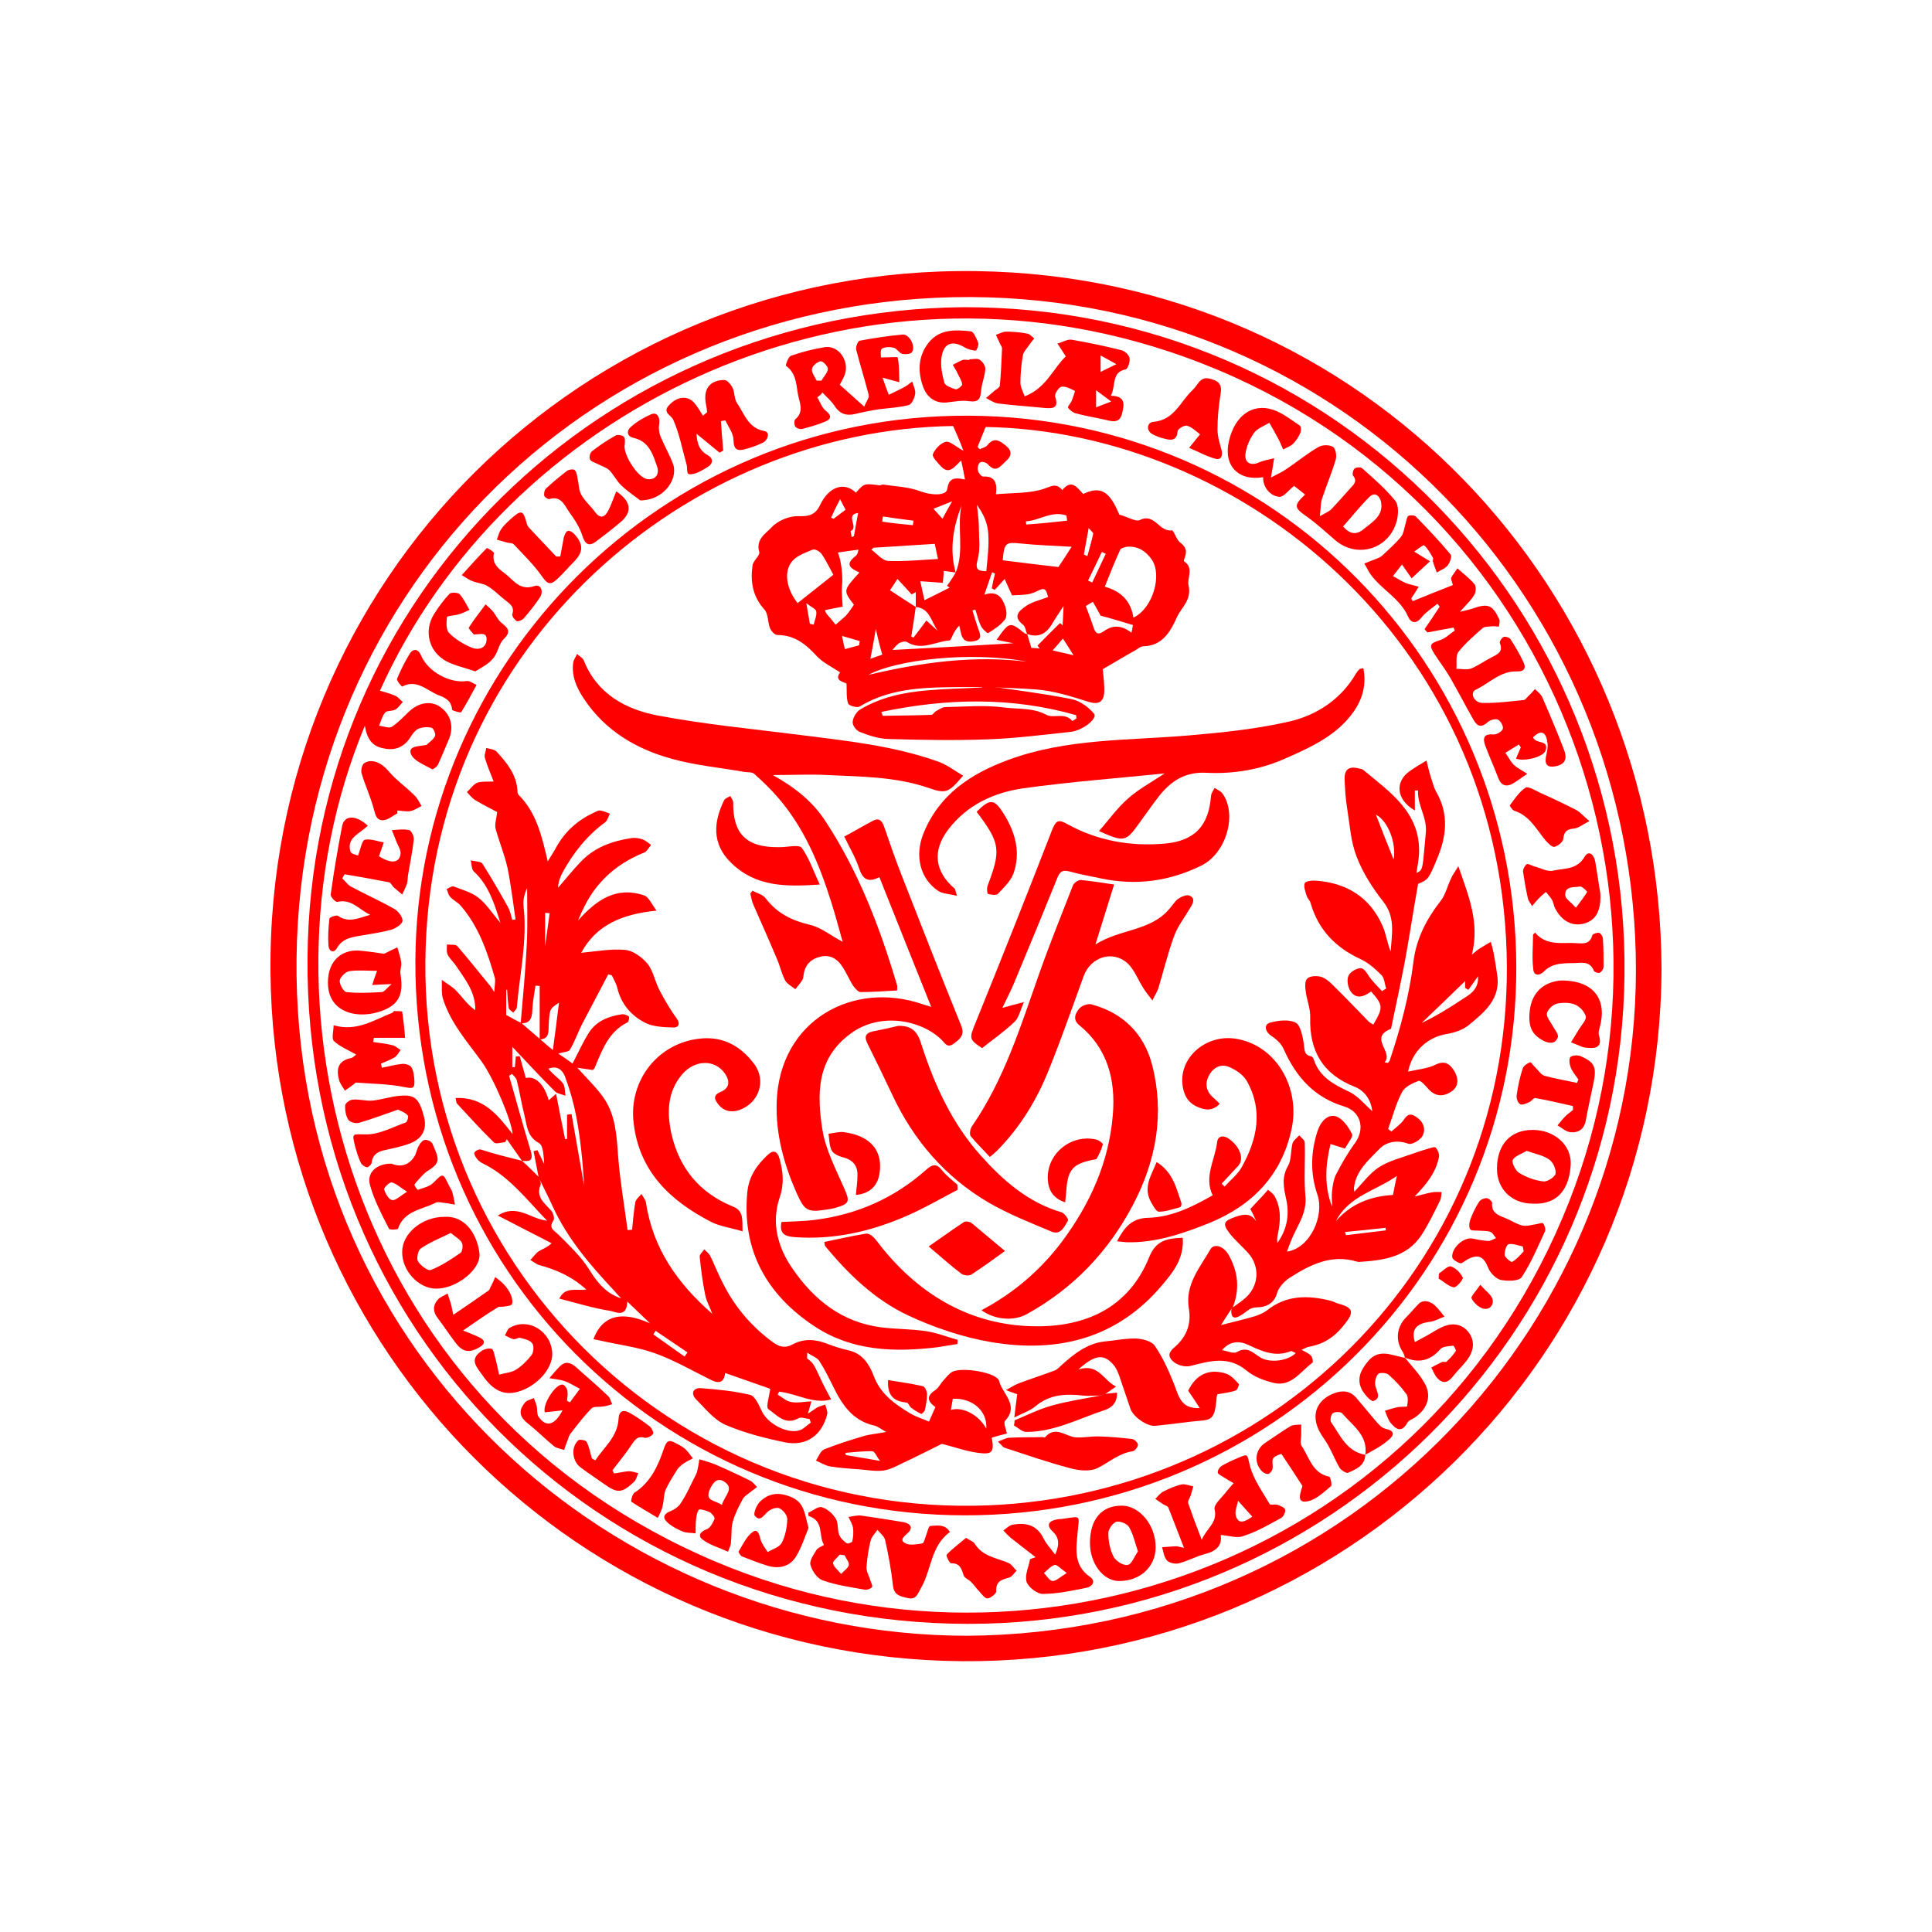 <?xml version="1.0" encoding="utf-8"?>
<!-- Generator: Adobe Illustrator 27.0.0, SVG Export Plug-In . SVG Version: 6.00 Build 0)  -->
<svg version="1.1" id="Layer_1" xmlns="http://www.w3.org/2000/svg" xmlns:xlink="http://www.w3.org/1999/xlink" x="0px" y="0px"
	 viewBox="0 0 600 600" style="enable-background:new 0 0 600 600;" xml:space="preserve">
<style type="text/css">
	.st0{fill:#FF0000;}
</style>
<g>
	<path class="st0" d="M516,300.8c-0.4,121.1-99,216-217.3,215.1c-119.2-1-213.5-96.5-214.7-213.7C82.8,180,181.2,82.5,303.1,84.2
		C423.9,85.8,515.6,183.6,516,300.8z M300.2,508c120.1-0.7,210.4-98.6,207.8-211.7c-2.7-114.2-94.9-206.4-211.9-204
		C181.5,94.7,90.6,186.1,92.1,303C93.6,421,190.2,507.8,300.2,508z"/>
	<path class="st0" d="M299.2,95.4c116.6-0.3,206.6,94.8,205.3,207.4c-1.2,111.5-92,201.6-203.9,201.5
		c-115.1-0.1-206-91.6-205.1-206.7C96.3,184.9,187.2,96.4,299.2,95.4z M113.3,225.4c-37.6,90.5-1.9,212.9,109.2,259.7
		c100.3,42.3,221.8-2.7,264.8-111.9c40.9-103.8-11.6-226.8-124.5-264.1c-101.7-33.6-206.2,19.5-244.8,105.4c1.6,0.5,3.3,0.9,4.8,1.6
		c0.9,0.4,1.5,1.3,2.3,1.9c-0.8,0.8-1.4,1.9-2.4,2.4c-0.9,0.5-2.5,0.2-3.1,0.9c-0.9,1.1-1.3,2.7-1.9,4.1c1.4,0.1,3.1,0.9,4,0.3
		c1.9-1.2,3.5-3,5.2-4.6c3.1-3,7-3.6,9.9-1.5c3.3,2.4,4.2,6.2,2.6,10c-1.1,2.6-2.2,5.3-3.4,7.9c-0.3,0.6-1.5,1.5-1.8,1.4
		c-2.4-1.4-5.8-2.6-6.6-4.8c-0.9-2.5,2.6-2.3,4.5-2.7c0.1,0,0.3,0,0.4-0.1c0.9-0.9,2.1-1.6,2.6-2.7c0.3-0.7-0.5-2.5-1.1-2.6
		c-1.2-0.3-2.8-0.2-4,0.3c-1,0.4-1.9,1.6-2.5,2.6c-2,3.2-4.9,4.3-8.4,3.5C115.6,231.8,114,229.5,113.3,225.4z"/>
	<path class="st0" d="M299.6,470.6c-94.9-0.1-170.9-76.6-170.6-172c0.3-92.6,76.4-170,171.9-169.5c94.8,0.5,169.7,77.1,170,171
		C471.2,394.7,394.6,470.7,299.6,470.6z M284.4,188.5c0-1.5,0-3,0-4.6c-0.4,0.2-0.9,0.5-1.3,0.7c-1.3-1.5-2.7-3-4.4-4.8
		c-0.8,1.3-1.7,2.6-2.3,3.5C279.4,185.3,281.9,186.9,284.4,188.5c-0.4,3-0.9,6.1-1.4,9.2c0.2,0.1,0.5,0.2,0.7,0.3
		c1.3-1.7,2.6-3.4,4-5.3c1.3,1.2,2.4,2.2,3.5,3.2C289.2,193.1,288.8,188.9,284.4,188.5z M296.8,177.8c-1.2-0.2-2.5-0.3-3.7-0.5
		c-0.1,1.6-0.2,2.9-0.3,3.7c-2.4-0.2-4.5-0.3-7-0.5c0.5,2.4,0.9,4,1.3,5.9c2.8-1.4,5.3-2.6,7.8-3.9c-0.3-0.2-0.5-0.4-0.8-0.6
		C295.1,180.6,296,179.2,296.8,177.8c2.8-6.8,0.3-13.9,1.8-20.8C296,163.8,294.8,170.7,296.8,177.8z M319,196.9
		c0.4,1.3,0.8,2.6,1.3,4.3c0.5,0,1.5,0.1,2.6,0.2c-0.2-0.3-0.5-0.6-0.7-0.9c2.3-2.3,4.6-4.7,7-7c0.3,0.2,0.5,0.5,0.8,0.7
		c0.1-1.7,0.2-3.3,0.3-6c-1.7,2.6-2.8,4.2-3.7,5.8C324.8,196.9,322.4,198.1,319,196.9c-0.5-0.9-0.5-2.3-1.3-2.9
		c-3.5-2.7-0.9-4.5,1.1-5.9c1.8-1.2,4.1-1.7,6.7-2.7c-0.2-0.4-0.4-2.1-1.2-2.4c-0.9-0.3-2.2,0.7-3.4,1.1c-0.6,0.2-1.3,0.4-1.9,0.5
		c-1.7,0.2-3.3,0.2-4.7,0.3c-0.8-1.7-1.5-3.3-2.3-5.1c-1.4,1.5-2.2,2.5-3.1,3.4c-0.3-0.2-0.6-0.3-0.9-0.5c0.3-1.5,0.6-3,1-4.6
		c-0.3-0.1-0.6-0.2-0.9-0.4c-0.7,2.1-1.4,4.1-2.4,7c4-1.4,5.5,0.9,6.4,3.4c0.5,1.3,0.7,3.4,0,4.3c-1.3,1.7-3.3,3-5.2,4.2
		c-0.2,0.2-1.9-1.3-2.3-2.3c-0.8-1.6-1.1-3.3-1.7-5c-0.3,0.1-0.6,0.2-0.9,0.3c0.7,2.2,1.3,4.3,2.1,6.5c0.8,2.1,0,2.8-2,3.1
		c-3.7,0.5-3.5-2.4-4.2-4.9c-1,1-1.5,1.9-2,2.9c-0.3,0.6-0.6,1.6-1,1.7c-4.4,0.3-8.7,3.3-13.2,0.5c-0.6-0.4-1.9,0-2.6,0.4
		c-1,0.8-1.8,1.9-2.7,3c0-0.3-0.1-0.6-0.1-0.9c13.2-0.7,26.4-1.4,39.6-2.2c0,0.1,0,0.2,0,0.3c-2.1-0.4-4.1-0.8-6.4-1.3
		c4-5.7,4.1-5.7,8.6-2.1C318.2,196.8,318.7,196.8,319,196.9z M296,132.3c-82.3,1.2-160.6,67.2-163.8,161.8
		c-3.4,97.6,76.5,177.3,174.7,173.4c90.9-3.7,163.7-78,161-171.6c-2.8-97-82.3-161.9-161.8-163.3c-0.8,2.1-1.7,4.1-2.5,6.2
		c0.2,0.2,0.4,0.5,0.7,0.7c0.8-0.4,1.9-0.6,2.4-1.3c2.2-2.8,4.2-1,5.9,0.4c1.7,1.4,1.6,3.1-0.2,4.6c-1.7,1.5-3,3.9-5.6,1
		c-0.5-0.6-2-1-2.4-0.6c-0.6,0.4-0.9,1.7-0.7,2.5c0.1,0.7,1.1,1.9,1.6,1.9c3.4-0.2,4.5,1.6,4,5.5c5.3-0.5,10.4-0.2,14.9-1.7
		c2.4-0.8,3.8-1.9,5.7,0.4c2.9-3.6,4.7-0.7,6.5,1.2c5.5-2.6,8.2-0.8,11.2,6.4c2.8,0.8,5.1,2.3,6.4,1.7c4.6-2.3,6,3.8,9.9,3.2
		c0.6-0.1,1.4,2.8,2.5,3.7c1.8,1.3,2.3,2.6,1.6,4.6c-0.2,0.4-0.4,1.2-0.3,1.3c3.2,2.1,0.9,5.1,1.4,7.4c1.1,4.7-2.3,7-3.6,10
		c-1.9,4.2-4.4,8.9-10.4,9c-0.9,0-1.7,0.8-2.6,1.3c-3.4,1.9-6.7,3.9-10,5.8c0.1,2.1,0.6,4.9,0.4,7.6c-0.3,2.5-1.7,3.5-4.7,2.6
		c-5.4-1.7-11-3.5-16.6-3.9c-10.2-0.7-20.6-0.9-30.8-0.6c-8.2,0.3-16.4,1.4-23.8,5.9c-0.8,0.5-3.3-0.2-3.6-0.9
		c-0.6-1.7-0.4-3.7-0.5-6.2c-1-0.6-3.9-0.9-2-3.5c-2.6-1.7-5.3-3-7.2-5c-3.4-3.7-6.9-6.6-12.3-6.6c-0.8,0-1.9-1.2-2.3-2.2
		c-0.7-1.8-0.5-4.4-1.7-5.7c-3.7-4.1-4.4-8.7-3.7-13.7c0.2-1.5,2.4-3.1,2.1-4.2c-1.2-3.9,2.1-5.8,3.8-7.6c1.9-2.1,5.5-3.6,8.3-3.5
		c3.4,0.1,5.3-0.4,6.8-3.5c2.7-5.7,7.5-7.3,11.1-3.8c2.6-2.9,2.6-2.9,7.2-2.3c0.4,0.1,0.9-0.3,1.4-0.2c3.9,0.6,7.9,0.7,11.5,2.1
		c3.3,1.2,8,1.5,8.3-0.8c0.5-3.6,2.5-3.5,5.5-2.9c-0.4-2-0.7-3.7-1.2-5.9c-2.1,2-3.7,4.4-6.1,2c-1.1-1.2-3-3.1-2.7-3.9
		c0.6-1.6,2.4-3.5,4-3.9c1.3-0.3,3.1,1.5,5.5,2.8C297.9,136.5,297,134.6,296,132.3z M352,191.8c6-2.8,9-13.2,5.7-18
		c-1.8-2.6-4.3-4.3-7.7-4c-0.7,0.1-1.8,0.4-2.1,0.9c-1.7,3.7-3.2,7.5-4.8,11.5C348.1,183.6,351.2,186.6,352,191.8z M258.8,178.5
		c-1-1.8-2.1-4.2-3.6-6.4c-0.5-0.8-2.1-1.7-2.8-1.4c-2.2,0.9-4.8,1.8-6.3,3.5c-2.9,3.3-1.8,8.8,1.6,13.1
		C251.4,184.4,255,181.5,258.8,178.5z M332.8,169.8c-5.6-0.3-10.7-0.5-15.7-1c-4.8-0.5-5.2-0.3-5.7,5.2c5.6,0.7,11.3,1.4,17.3,2.1
		C330,174.2,331.4,172,332.8,169.8z M291.3,173.6c-0.3-1.2-0.6-3-1-4.7c-6.4,0.4-12.7,0.8-19,1.2c-0.2,0.2-0.5,0.4-0.7,0.6
		c1.7,1.2,3.4,3.4,5.2,3.5C280.9,174.4,286,173.9,291.3,173.6z M266.6,170.7c-2.4,0.3-4.4,0.6-6.4,0.9c1.1,2.4,1.6,7.7,1.3,10.3
		c-0.2,2.1,0.1,4.3,0.2,6.5c-1.7,0.3-3.6,0.7-5.5,1.1c0.1,0.2,0.2,0.7,0.5,1.1c0.9,1.1,1.9,2.2,2.8,3.4c1.1-1,2.3-1.9,3.3-2.9
		c0.9-1,1.6-2.2,2.4-3.3c-3.4-4.4-3.4-4.4,1.7-10c-3.8-1.7-4-2.9-1-5.3C266.5,171.9,266.5,171,266.6,170.7z M351.4,196.5
		c0.2-1.1,0.5-2.4,0.4-2.4c-3.6-1.1-7.3-2.2-10-2.9c-1-1.9-1.7-3.1-2.4-4.3c-1,0.6-2,1.2-2.2,1.3c1,2.6,1.7,4.5,2.3,6.3
		c0.6,1.9,1.2,3.1,3.5,1.4C345.6,194.1,348.3,194.1,351.4,196.5z M306.3,177.4c1.3-12.1,1-15-2.9-20.6c0.3,2.9,0.6,5,0.6,7.1
		c0,3.3,0.5,6.8-0.4,9.9C302.7,177.2,304,177.3,306.3,177.4z M319,205.5c-17.7-3.4-41.2-0.5-49.3,4.1
		C286.5,205.6,302.6,203.5,319,205.5z M331.4,161.7c-0.1-0.5-0.1-1.1-0.2-1.6c-4.6-1.6-8.4,1.6-12.6,1.8c0,0.3,0.1,0.7,0.1,1
		C322.9,162.6,327.1,162.2,331.4,161.7z M272,195.3c-0.6,3.6-1.1,6.2-1.7,9.3c1.9-0.7,2.9-1,3.7-1.3
		C273.3,200.9,272.7,198.6,272,195.3z M283.5,163.1c0.1-0.5,0.1-0.9,0.2-1.4c-3.2-0.4-6.3-0.8-9.5-1.3c-0.1,0.5-0.2,1.1-0.2,1.6
		C277.2,162.5,280.3,162.8,283.5,163.1z M330.1,198.3c-1.3,1.5-2.2,2.6-3.2,3.7c1.9,0.4,3.9,0.9,6.5,1.5
		C332.1,201.4,331.2,200,330.1,198.3z M262.4,201.6c1.5-0.4,2.9-0.8,4.4-1.2c0.1-0.4,0.1-0.8,0.2-1.3c-1.7-0.5-3.3-1-5.5-1.6
		C261.9,199.5,262.1,200.5,262.4,201.6z M337.9,180.3c0.4,0.2,0.9,0.4,1.3,0.6c1.4-3,2.8-5.9,4.2-8.9c-0.4-0.2-0.8-0.4-1.2-0.6
		C340.8,174.4,339.3,177.4,337.9,180.3z M251.5,193.7c0.4,0.1,0.8,0.2,1.2,0.3c0.3-1.4,1-2.8,0.8-4.1c-0.1-0.8-1.5-1.3-3.1-2.6
		C250.9,190.3,251.2,192,251.5,193.7z M336.6,172.2c0.4,0.2,0.7,0.3,1.1,0.5c0.6-2.3,1.3-4.6,1.8-6.9c0.1-0.4-0.7-0.9-1.4-1.8
		C337.5,167.1,337.1,169.6,336.6,172.2z M258.1,160.8c0.3,0.1,0.5,0.2,0.8,0.3c1.2-0.9,2.4-1.8,3.7-2.8c-0.5-0.9-0.9-1.7-1.7-3.3
		C259.7,157.3,258.9,159,258.1,160.8z M264.5,166.8c0.2-0.1,0.5-0.2,0.7-0.3c0.4-2.3,0.8-4.6,1.3-7.2c-4.2,0.5,0.3,4.6-2.3,5.6
		C264.1,164.9,264.4,166.1,264.5,166.8z M295.7,155.7c-2.6,1-4.2,1.7-5.8,2.3c0.9,1,1.8,2,2.8,3.1
		C293.6,159.4,294.4,157.9,295.7,155.7z"/>
	<path class="st0" d="M476.1,229c0.9,2.2,5,0.6,3.9,4.1c-0.7,2-6.6,3.5-9.2,2.5c0.5-1.2,1-2.3,1.5-3.5c-0.2-0.3-0.4-0.6-0.6-0.9
		c-1.4,0.9-2.8,1.7-4.2,2.6c0.9,1.2,1.6,2.7,2.6,3.7c1.2,1.1,2.8,1.9,4.2,2.8c-1.5,1-2.9,2.1-4.4,3c-2.1,1.2-3.7,0.7-4.6-1.7
		c-1.3-3.4-2.8-6.7-4.1-10.2c-0.7-2-0.5-3.6,2.5-3.3c1,0.1,2.6-0.8,3-1.7c0.3-0.7-0.6-2.5-1.5-2.9c-0.7-0.4-2.4,0.1-3.1,0.7
		c-1.9,1.8-3.2,1.5-4.4-0.5c-2.5-4.4-4.8-8.8-7.3-13.2c-1.5-2.6-3.3-4.9-4.9-7.4c-1.8-2.8-1.4-3.3,1.7-4.3c1.7-0.5,3.1-2,4.6-3
		c-0.1-0.3-0.3-0.6-0.4-0.9c-2.7,0.5-5.4,1-8.1,1.5c-0.3-0.3-0.6-0.7-0.9-1c1.6-2.3,3.2-4.7,4.7-7c-0.2-0.3-0.5-0.6-0.7-0.9
		c-1.7,1.4-3.6,2.6-4.9,4.2c-1.7,2.2-3.3,1.8-4.2-0.2c-2.5-5.7-8.3-8.4-11.7-13.2c-0.7-1-1.2-2.2-1.9-3.3c1.1-0.4,2.2-0.9,3.3-1.3
		c0.8-0.3,1.6-0.6,2.2-1.1c2-1.9,4.2-3.8,5.9-5.9c0.9-1.1,1-2.9,1.5-4.4c0.2-0.7,0.3-1.8,0.8-2.1c0.6-0.3,1.9-0.2,2.3,0.2
		c3.7,3.8,7.4,7.7,10.8,11.8c0.5,0.5-0.2,2.5-0.9,3.4c-0.8,1-2.3,1.5-3.4,2.2c-0.4-1.2-0.9-2.3-1.2-3.5c-0.1-0.3,0.2-0.8,0-1.1
		c-0.8-1.4-1.6-2.9-2.7-3.8c-0.3-0.3-2.1,1.2-3.1,1.9c1.9,1.2,3.4,2.1,4.9,3c-1.9,1.8-3.8,3.5-5.7,5.3c-0.9-1.2-1.7-2.5-3-4.3
		c-0.8,1.1-1.8,2.3-2.8,3.6c1.3,0.7,2.5,1.5,3.8,2.1c1.2,0.5,2.5,0.7,4.2,1.2c-0.9,1.5-1.6,2.6-2.3,3.6c0.1,0.3,0.2,0.6,0.4,0.9
		c4.1-1.7,8.2-3.3,12.5-5c-0.2-1-0.7-1.8-0.5-2.3c0.5-1,1.3-1.9,1.9-2.9c1.8,1.6,3.8,3.1,5.3,4.9c0.6,0.7,0.5,2.5-0.1,3.4
		c-0.9,1.6-2.4,2.9-4.4,5.2c2-0.5,3-0.7,3.9-1c4.8-1.7,6.2-1.2,8.3,3.3c0.3,0.6,0,1.5-0.1,2.3c-0.7,0-1.3-0.2-2-0.1
		c-1,0.1-2.4,0-3.1,0.6c-2.6,2.3-5.3,4.6-7.5,7.4c-0.9,1.2-0.4,3.4-0.6,5.2c1.5,0,3.3,0.4,4.6-0.1c2.2-0.9,4.2-2.4,6.4-3.5
		c1.8-0.9,3.6-1.7,2.5-4.4c-0.2-0.4,0.6-1.7,1.2-1.9c0.5-0.2,1.8,0.2,2.1,0.7c1.5,2.3,2.9,4.7,4.1,7.3c0.8,1.7,0.1,2.8-2,2.7
		c-5.2-0.2-8.7,3.7-12.9,5.7c-1.9,0.9-0.6,4.1,2.2,4.1c4.2,0.1,8.5-0.5,12.7-0.9c0.5,0,0.9-0.7,1.3-1.1c0.8-0.7,1.5-1.5,2.2-2.3
		c0.8,0.8,1.9,1.6,2.3,2.6c2.3,5.3,4.6,10.7,6.7,16.2c1.2,3,0.2,4.7-2.8,5.2c-2.3,0.4-3.2-0.6-2.8-2.9c0.3-1.6,0.8-3.4,0.4-4.8
		C480.1,227.1,478.3,226.7,476.1,229z"/>
	<path class="st0" d="M394.7,148.3c1.9-1,3.5-1.7,4.9-2.7c3.3-2.2,6.4-4.8,9.9-6.8c1.2-0.7,3.4-0.7,4.5,0c0.8,0.5,1.2,2.8,0.8,4
		c-1.2,4.1-2.9,8-4.2,12c-0.5,1.4-0.4,2.9-0.7,5.5c1.9-1.1,2.9-1.5,3.5-2.1c2-2.1,3.9-4.3,5.9-6.5c1-1.1,2.4-2.2,0.9-4
		c-0.3-0.4,0-1.8,0.5-2.2c0.5-0.4,1.9-0.5,2.3-0.1c3.6,3.2,7.3,6.4,10.3,10.1c1.1,1.3,1,4.3,0.5,6.2c-2.3,8.9-12.4,11.9-19.2,6
		c-2.9-2.5-5.7-5.1-8.8-7.3c-3.9-2.7-4.1-3.4-0.5-6.8c-1.4-1.1-2.7-2.2-3.4-2.7c-1.8,1.4-3.2,3.4-4.5,3.4c-3.1-0.2-5.3-3.3-5.1-6.1
		c-7.8,1.3-12.5-3.7-10.6-11.4c1.8-7.6,7.1-11.6,13.5-9.6c3.1,1,5.8,3.2,8.5,5c0.4,0.3,0.4,1.6,0.1,2.3c-0.5,1.2-1.3,2.4-2.2,3.3
		c-0.8,0.8-2.1,1.2-3.1,1.8c-0.5-1.1-0.9-2.2-1.5-3.3c-0.9-1.7-1.8-3.3-2.8-5c-1.6,1-3.7,1.7-4.7,3.1c-1.4,1.9-2.4,4.3-2.7,6.5
		c-0.4,2.8,1.7,3.9,4.2,2.7c1.5-0.6,3.1-0.9,4.7-1.3C395.4,144,395.2,145.6,394.7,148.3z M417.1,163.5c2.1,2.4,4.1,2.7,6.3,0.9
		c2.8-2.3,6.3-4.2,5.5-8.5c-0.3-1.5-1.7-3.5-3.7-1.5C422.3,157.3,419.8,160.5,417.1,163.5z"/>
	<path class="st0" d="M345,122.9c4.7,0.1,4.1,2.8,3.5,5.4c-0.7,3.1-2.8,2.7-5.1,2.1c-3.1-0.7-6.2-1.2-9.2-2c-0.9-0.2-2-1-2.5-1.8
		c-0.2-0.4,0.9-1.4,1.2-2.3c0.4-1,1-2.8,0.9-2.9c-1.3-0.7-2.9-1.5-4.2-1.3c-0.8,0.2-2.2,2.3-1.9,3.1c1.2,3.6-0.7,3.7-3.3,3.5
		c-4.8-0.5-9.7-0.8-14.5-1.4c-1.3-0.2-2.5-1.1-3.7-1.7c0.9-0.7,1.8-1.5,2.6-2.2c0.6-0.5,1.6-1,1.7-1.6c0.4-3.9,0.5-7.7,0.7-11.6
		c0-0.5-0.5-1.1-0.7-1.6c-0.4-0.9-0.8-1.7-1.2-2.6c1.1-0.4,2.1-1,3.2-1c2.2,0,4.4,0.2,6.5,0.6c0.8,0.1,1.5,1,2.2,1.5
		c-0.5,0.6-1,1.2-1.4,1.8c-0.7,1.1-1.8,2.1-2.1,3.3c-0.5,2.8-0.8,5.8-0.8,8.7c0,1.3,0.8,2.7,1.3,4.2c6.8-2.6,8.9-8.8,12.8-12.4
		c-1-1.6-1.8-2.8-2.6-4c1.5-0.4,3.1-1.4,4.4-1.2c5.3,0.9,10.5,2,15.6,3.3c1,0.3,2.3,1.5,2.4,2.5c0.2,1.1-0.6,3.3-1.2,3.4
		C345.1,115.6,346.6,119.7,345,122.9z M341.8,115.5c1.6-0.8,2.8-1.4,4.9-2.4c-2-1.1-3.2-1.8-4.9-2.7
		C341.8,112.5,341.8,113.7,341.8,115.5z M345.1,124.7c-2-1.5-3.1-2.3-4.7-3.5c0,1.9,0,3.3,0,5.3C342,125.9,343.2,125.4,345.1,124.7z
		"/>
	<path class="st0" d="M253.8,123.4c0.9,1.4,1.4,3.2,2.7,4.2c2.1,1.7,1.4,2.7-0.4,3.4c-2.2,0.9-4.6,1.6-6.9,2.2
		c-0.7,0.2-1.8-0.2-2.2-0.7c-0.4-0.5-0.4-2,0-2.3c2.3-1.9,1.7-4.3,1.1-6.4c-0.9-3.5-0.4-7.6-4-10.2c-0.2-0.1,0.7-2.8,1.5-3.1
		c3.4-1.2,7-2.1,10.6-2.7c4.2-0.6,7.6,4.2,6.2,8.4c-0.3,1-0.9,1.9-1.6,3.3c2.4,2.1,4.7,4.2,7.6,6.8c0.7-1.8,1.6-2.8,1.4-3.6
		c-1.2-4.7-2.7-9.4-3.9-14.1c-0.2-0.9,0.5-2.7,1.1-2.8c4.4-0.8,8.8-1.5,13.3-1.9c2.1-0.2,4.2,3.7,2.9,5.5c-0.4,0.6-2.1,0.7-3,0.5
		c-1-0.3-1.6-1.6-2.6-1.9c-1.2-0.3-2.8-0.3-3.7,0.3c-0.6,0.4-0.3,2.2-0.3,2.7c2.2,0,5.2-0.2,5.2,0c0.5,2.5,0.4,5.1,0.5,7.7
		c-1.5-0.4-3-0.8-5.2-1.4c0.6,1.8,1.2,3.5,1.9,5.3c1.5-0.7,3-1.4,4.5-2.2c1-0.5,1.9-1.2,2.8-1.9c0.4,1.3,1.1,2.7,0.9,3.9
		c-0.2,1.3-1.1,3.2-2,3.4c-3,0.8-6.2,0.9-9.3,1.3c-2.5,0.4-5,0.9-7.5,1.5c-2.7,0.6-4.6-0.1-6.2-2.5c-1-1.6-2.5-2.8-3.8-4.2
		C254.9,122.6,254.4,123,253.8,123.4z M253.6,118.2c0.5,0,1,0,1.5,0c0.7-1.2,1.9-2.4,2-3.6c0.1-0.8-1.6-2.5-2.2-2.4
		c-1,0.1-2.6,1.4-2.7,2.3C251.9,115.6,253,116.9,253.6,118.2z"/>
	<path class="st0" d="M295,475.8c-6,4.3-5.7,11.8-9,17.4c-1,1.8-1.5,3.7-4,3.1c-2.3-0.5-4.4-0.8-4.7-4c-0.5-4.7-1.4-9.4-2.4-14
		c-0.3-1.2-1.5-2.1-2.4-3.2c-0.7,1.1-1.8,2.1-2.1,3.3c-0.7,2.7-1.1,5.5-1.3,8.3c-0.1,1.3,0.8,2.7,1.2,4.1c0.2,0.7,0.8,1.7,0.5,2.1
		c-0.4,0.5-1.5,0.9-2.2,0.8c-4.4-0.8-8.9-1.4-13.1-2.9c-1.7-0.6-3.3-2.9-3.8-4.8c-0.4-1.3,1-3.2,1.9-4.7c0.4-0.6,1.3-0.9,2.3-1.5
		c-1.8-3,0.1-7.5-4.8-9c0-0.3-0.1-0.7-0.1-1c1.4-0.6,3.1-2.1,4.3-1.7c1.7,0.5,3.4,2.1,4.3,3.6c0.8,1.3,0.4,3.4,1,4.9
		c0.4,1.1,1.4,2,2.4,2.7c0.3,0.2,1.7-0.3,1.7-0.7c0.3-1.4,0.4-2.8,0.2-4.2c-0.2-1.1-0.9-2.2-1.4-3.3c1.4-0.2,2.8-0.6,4.1-0.4
		c4.3,0.6,8.6,1.3,12.9,2c2.3,0.4,3.2,1.8,1.4,3.4c-1.3,1.2-2.6,2.2-0.7,3.2c1.4,0.7,3.5,0.3,5.3,0c0.4-0.1,0.7-1.4,1-2.2
		c0.5-1.1,0.8-3.1,1.4-3.2C291,473.8,293.5,473.2,295,475.8z M262.3,483c-0.5-0.1-1-0.1-1.5-0.2c-0.7,0.9-2.2,2-2.1,2.7
		c0.3,1.2,1.6,2.2,2.5,3.3c0.8-0.9,2.1-1.7,2.4-2.7C263.8,485.2,262.8,484.1,262.3,483z"/>
	<path class="st0" d="M114.2,256.4c-2.3,2.5-6.6,3.6-5.4,8c0.2,0.8,1.9,1.1,2.4,1.3c0.8-2.1,1.2-4.7,2.1-4.9
		c1.8-0.4,3.9,0.5,5.9,0.8c-0.5,1.4-1,2.8-1.5,4.3c3.7,2.4,6.4,2.2,6.7-0.8c0.1-1.1-0.7-2.3-1.2-3.5c-0.5-1.3-1-2.5-1.5-3.8
		c1.8-0.1,3.7-0.4,5.4,0c0.7,0.2,1.5,2,1.4,3c-0.4,3.7-1.2,7.4-1.8,11.1c-0.1,0.8-0.1,1.7-0.3,2.5c-0.4,1.2-1,2.3-1.5,3.4
		c-0.9-0.8-1.8-1.5-2.7-2.3c-0.5-0.5-0.8-1.4-1.4-1.5c-4.6-0.9-9.2-1.7-13.8-2.5c-0.2,0.4-0.5,0.9-0.7,1.3c0.9,0.8,1.6,1.9,2.6,2.5
		c4.5,2.4,9.2,4.5,13.6,7c1.2,0.7,2.6,2.5,2.5,3.7c-0.1,1-2.1,2.3-3.4,2.7c-2.8,0.8-5.7,1.2-8.6,1.7c-3.2,0.6-6.5,0.7-8.4,4.1
		c-1,1.7-2.5,0.9-2.6-0.9c-0.2-2.8,0-5.6,0.3-8.3c0-0.4,2.1-1.2,2.6-0.9c3.5,2.4,6.7,0.6,10.1-0.3c-3.4-1.5-5.8-5.1-10.3-4
		c-0.5,0.1-2.1-1.6-2-2.3c1-7.2,2.2-14.4,3.6-21.5C107.1,253.1,110.6,253.1,114.2,256.4z"/>
	<path class="st0" d="M379.1,476.7c0.5,3.2-1.3,5-4.8,5.9c-2.8,0.7-5.4,2.2-8.2,2.9c-1.1,0.3-3-0.1-3.7-0.9c-0.9-1-1.1-2.7-1.5-4.1
		c1.4-0.1,2.8-0.2,4.3-0.3c0.5,0,1.1,0.2,2.5,0.5c-1.8-4.6-3.3-8.6-4.9-12.6c-0.2-0.4-1-0.6-1.5-0.9c-0.8-0.5-1.6-1.1-2.5-1.7
		c0.8-0.8,1.5-1.8,2.5-2.3c1.8-0.9,3.8-1.8,5.7-2.2c1.1-0.2,2.4,0.4,3.6,0.6c-0.3,0.9-0.5,1.9-0.8,2.8c-0.3,0.8-1,1.8-0.8,2.4
		c1.2,3.5,2.5,7,4.2,11.4c1.6-3.7,5-5.3,4-9.5c-0.3-1.4,2-3.4,3.3-5c0.8-1.1,1.8-2.1,2.6-3.1c-1.1-0.6-2.1-1.2-3.2-1.9
		c-0.6-0.4-1.7-0.9-1.7-1.4c-0.1-0.6,0.5-1.6,1.1-2c1.5-0.9,3.2-1.7,4.9-2.4c3.7-1.6,3-1.3,4,2.4c1.1,4.2,3.9,8,6.1,11.8
		c0.2,0.4,1.6,0,2.3,0.2c0.9,0.3,2.3,0.8,2.5,1.5c0.2,0.7-0.5,2.2-1.2,2.6c-3.7,2-7.4,4.2-11.4,5.5
		C384.3,477.9,381.8,476.9,379.1,476.7z M388.9,471c-1.5-1.7-3-3.3-4.4-4.9c-0.3,1.5-1.1,3.2-0.7,4.6
		C384.5,473.3,386.3,472.9,388.9,471z"/>
	<path class="st0" d="M223.9,130.8c0.2,3,0.4,6.1,0.7,9.1c-0.4,0.2-0.7,0.5-1.1,0.7c-2.3-1.9-4.6-3.8-7.2-5.9c0.2,3,0.8,5.1,3.4,6.6
		c1.9,1.1,1.9,2.7-0.2,3.9c-1.1,0.6-2.1,1.3-3.2,1.7c-0.8,0.3-2.3,0.6-2.6,0.2c-0.5-0.7-0.2-1.9-0.5-2.9c-1.3-4.6-2.2-9.5-4.1-13.8
		c-0.7-1.6-3.6-2.3-1.2-4.7c2.5-2.6,5.6-2.9,7.6-0.7c1.1,1.2,1.9,2.7,2.8,4.1c0.4-0.4,0.9-0.7,1.3-1.1c-0.1-0.9-0.2-1.8-0.4-2.7
		c-0.8-4.5,1.2-7.2,5.7-7.3c0.9,0,2.1,1.4,2.6,2.4c0.7,1.5,0.5,3.5,1.4,4.8c2.3,3.3,3.4,7.8,8.6,8.7c1.6,0.3,1.1,2.7-0.6,3.6
		c-1.7,0.8-3.6,1.5-5.5,2c-2.2,0.6-3.6,0.3-3.6-2.8c0-2.1-1.6-4.1-2.5-6.1C224.7,130.6,224.3,130.7,223.9,130.8z"/>
	<path class="st0" d="M103.6,318.4c7.2,2.1,12.6-1.7,18.3-3.9c0.2-0.1,0.3-0.5,0.5-0.5c0.9,0,2.4,0,2.5,0.2c0.4,2.7,0.7,5.4,0.9,8.1
		c-0.9,0-1.8,0-2.7,0c-2.3,0-4.7,0-7,0c-0.1,0.4-0.1,0.9-0.2,1.3c2,0.3,4,0.5,6,1c0.9,0.2,1.7,1,2.5,1.5c-0.6,0.8-1.1,1.8-1.9,2.3
		c-1.3,0.8-2.8,1.3-4.2,1.9c0.1,0.4,0.2,0.9,0.3,1.3c2.1-0.4,4.2-1,6.3-1.2c1-0.1,2.5,0.4,2.9,1.1c0.7,1.2,0.8,2.8,0.9,4.2
		c0.1,2.4-0.6,2.4-3.1,1.9c-4.9-1-10-1-15-1.4c-0.3,0-0.7,0.6-1.1,0.8c-0.8,0.6-1.6,1.2-2.4,1.7c-0.6-1.1-1.5-2.1-1.8-3.3
		c-0.9-3.3-0.4-6,3.7-6.8c0.6-0.1,1.2-0.8,1.6-1.1c-2.4-1.4-5-2.4-6.9-4.2C102.9,322.6,103.6,320.2,103.6,318.4z"/>
	<path class="st0" d="M457,384.6c1.6,0.3,3.4,0.7,5.2,0.8c0.8,0,1.6-0.6,2.4-0.9c-0.6-0.7-1-1.6-1.7-1.9c-1-0.4-2.2-0.3-3.4-0.4
		c-1-0.1-2.5,0.1-2.9-0.4c-0.5-0.7-0.3-2.1,0-3c0.7-1.9,1.6-3.8,2.7-5.5c0.4-0.7,1.5-1.2,2.4-1.2c0.6,0,1.7,1,1.7,1.5
		c-0.3,3.1,1.9,3.8,4.1,4.7c1.8,0.7,3.5,1.9,5.3,2.3c1.3,0.3,2.8-0.2,4.2-0.4c0.8-0.1,2-0.6,2.2-0.3c0.5,0.6,0.9,1.9,0.6,2.5
		c-2.2,4.8-4.3,9.8-7.2,14.2c-0.8,1.3-4.4,1.3-6.5,0.9c-1.5-0.3-3.3-2.2-3.9-3.7c-1.4-3.6-3.1-4.5-6.6-2.6c-0.7,0.4-1.6,1.3-2.2,1.1
		c-0.9-0.3-2.3-1.1-2.4-1.9C450.8,387.7,454.2,384.4,457,384.6z M473.2,388.6c-0.1-0.5-0.2-1-0.3-1.5c-1.5-0.3-3.1-1-4.4-0.7
		c-0.7,0.2-1.3,2.3-1.2,3.4c0.1,0.8,2.1,2.3,2.3,2.1C471,391.1,472.1,389.8,473.2,388.6z"/>
	<path class="st0" d="M226.1,481.9c-3.1-1.4-5.7-2.1-7.8-3.7c-1.7-1.2-0.9-2.5,1.2-3.3c1.1-0.4,1.9-2,2.4-3.2
		c0.2-0.4-0.8-1.7-1.5-2.1c-1.1-0.5-3.1-1.1-3.4-0.7c-0.7,1-0.8,2.6-0.9,3.9c-0.1,1.1,0,2.3-0.1,3.4c-1.3-0.2-2.6-0.1-3.8-0.5
		c-1.7-0.7-3.3-1.5-4.7-2.7c-1.7-1.4-1.7-2.7,0.7-3.7c1.3-0.5,2.6-1.4,3.3-2.6c1.6-2.4,2.8-5.1,4.1-7.7c0.3-0.6,0.7-1.3,0.9-2
		c0.3-1.3,0.5-2.5,0.7-3.8c1.6,0.5,3.2,0.9,4.7,1.5c3.7,1.6,7.4,3.3,11,5.1c0.9,0.4,1.5,1.3,2.2,2c-0.7,0.5-1.4,1.1-2.1,1.6
		c-0.8,0.7-1.8,1.2-2.3,2.1c-1.2,2.2-2.4,4.5-3.1,7c-0.6,1.9-0.3,4.1-0.6,6.2C227.1,479.8,226.5,480.7,226.1,481.9z M224.2,467.4
		c0.7-2.9,4.2-5.2,0.5-7.4c-2.3-1.3-3.6,1-4.4,2.9C219,466.3,222.2,465.9,224.2,467.4z"/>
	<path class="st0" d="M327.7,482.8c1.5-3.4,1.1-5.4-0.8-7.2c-2-1.9-1.3-3.2,1.2-3.7c0.8-0.2,1.7-0.1,2.5-0.3c5.3-0.8,4.5-0.9,4.1,4
		c-0.4,4.8-1.6,10.4,3.8,14.1c2,1.4,0.6,3.1-1.1,3.4c-4.5,0.9-9.1,1.9-13.6,1.9c-1.7,0-4.5-2.1-5-3.8c-0.6-2.1,0.7-4.7,1.1-7
		c0.6-0.2,1.2-0.4,1.7-0.6c-2.6-2-5.1-4-7.7-6c-0.8-0.7-1.6-1.5-2.3-2.3c0.9-0.6,1.8-1.6,2.9-1.8c4-0.7,7.4,0,9.5,4.1
		C324.8,479.3,326.1,480.7,327.7,482.8z M331.3,488.5c-2-1.4-3.1-2.7-3.8-2.5c-1.2,0.4-2.2,1.6-3.3,2.5c0.9,0.9,1.7,2.4,2.7,2.5
		C328,491,329.2,489.8,331.3,488.5z"/>
	<path class="st0" d="M121.6,361.4c2.4,1,5.1,0.8,7-2.1c0.7-1,0.8-2.4,1.5-3.5c0.4-0.8,1.1-1.7,1.9-1.8c0.7-0.1,2,0.5,2.3,1.2
		c1.9,4.5,2.9,5.8-1.6,8.5c-0.4,0.3-0.8,0.6-1.1,0.9c-1,1.1-2.1,2.1-2.9,3.3c-0.1,0.2,0.9,1.7,1.1,1.6c1.7-0.6,3.6-1,4.8-2.2
		c3-3,2.9-3.1,4.8,0.8c0.3,0.7,0.8,1.3,1,1.9c0.4,1.3,0.6,2.7,0.9,4.1c-1.3-0.2-2.6-0.5-3.9-0.6c-0.7-0.1-1.5-0.3-2.1,0
		c-4.2,2.2-9.8,2.4-11.7,8.1c-0.1,0.3-2.6,0.4-2.8,0c-2.2-4.4-4.6-8.8-5.9-13.6C113.8,364.2,117,361.3,121.6,361.4z M126.4,370.1
		c-2.2-1.4-3.4-2.6-4.8-2.9c-0.6-0.1-2.5,1.7-2.3,2.2c0.4,1.3,1.4,3.1,2.5,3.3C122.8,372.9,124.2,371.5,126.4,370.1z"/>
	<path class="st0" d="M476,373.8c-6.5,0-11.1-4.5-11.1-10.8c0-7.6,4.2-12.1,11.1-12.1c6.7,0,12.1,4.7,11.8,10.8
		C487.4,368.6,484.3,374.2,476,373.8z M474.1,357.4c-1.4,0.9-3.5,1.5-4.3,2.8c-0.4,0.7,0.8,3.3,1.9,4c2.3,1.4,4.9,2.4,7.6,2.7
		c1.2,0.2,3.6-1.4,3.8-2.4c0.2-1.4-0.8-3.6-2-4.4C479.3,358.8,476.9,358.4,474.1,357.4z"/>
	<path class="st0" d="M198.8,155.4c-1.2-1-3.7-2.6-5.8-4.6c-1.5-1.4-2.4-3.4-3.8-4.8c-1-0.9-2.5-1.3-3.8-2c-0.8-0.4-2-0.7-2.2-1.4
		c-0.3-0.7,0.1-2.1,0.7-2.5c2.3-1.8,4.7-3.4,7.2-4.8c0.6-0.4,2-0.2,2.6,0.3c0.5,0.4,0.4,1.7,0.3,2.5c-0.6,2.9,4.1,10.4,7.1,10.7
		c2.7,0.3,3.7-1.8,3-3.8c-1.3-3.8-2.5-7.9-7.3-9c-2.3-0.5-2.2-2.4-0.8-3.5c1.8-1.6,3.9-2.8,6.1-3.8c1.9-0.9,3,0.8,2.6,3.2
		c-0.2,1.2,0,2.7,0.5,3.8c1.2,2.9,2.8,5.6,3.9,8.6C210.6,149.2,205.7,155.5,198.8,155.4z"/>
	<path class="st0" d="M174.7,438c-2.3,0.3-3.9,0.4-5.5,0.6c-0.8-2.3,3.2-8.8,5.5-8.6c0.6,0,1.4,1.2,1.5,1.9c0.2,1,0,2.1-0.1,3.1
		c0.3,0.2,0.6,0.4,0.9,0.5c1-1.4,2.1-2.8,3.1-4.2c-1.6-0.8-3.1-1.8-4.8-2.4c-1.5-0.5-3.1-0.6-4.7-0.9c1.1-1.3,2.2-2.6,3.4-3.8
		c1.6-1.5,3.2-1.1,4.8,0.3c3.3,3,6.8,5.9,10,9c0.7,0.6,0.9,1.7,1.3,2.6c-1,0.3-1.9,0.6-2.9,0.7c-1.2,0.2-2.8-0.1-3.5,0.6
		c-2.4,2.4-4.4,5.1-6.5,7.8c-0.5,0.6-0.7,1.5-1,2.3c-0.4,0.9-0.7,1.9-1,2.8c-1.1-0.4-2.4-0.5-3.2-1.2c-2.9-2.4-5.6-5.1-8.5-7.4
		c-2.5-2.1-2.2-4.1-0.4-6.2c0.6-0.7,1.8-0.9,2.7-1.3c0.3,0.8,0.7,1.7,0.9,2.6c0.2,1,0,2.3,0.5,3.1
		C169.5,443.3,172.2,442.8,174.7,438z"/>
	<path class="st0" d="M147.6,208.5c-3.5-1.2-6.4-1.8-8.9-3.1c-5.5-2.9-7.2-9.4-3.9-14.7c1.4-2.2,3-4.4,4.8-6.3
		c0.5-0.5,2.6-0.4,3.1,0.1c1.3,1.4,2.1,3.2,3.1,4.9c-1.1,0.5-2.2,1.1-3.4,1.4c-1.2,0.4-3.6,0.4-3.6,0.9c-0.2,1.6-0.3,4,0.7,4.9
		c2,2,4.6,3.6,7.2,4.6c1.8,0.7,4.2,0.2,4.4-2.4c0.2-2.6-1.9-1.8-3.4-1.8c-0.2,0-0.6,0.1-0.7-0.1c-0.5-0.7-1.6-1.7-1.4-2
		c1.6-2.5,3.4-4.8,5.2-7.2c0.8,0.7,1.6,1.4,2.3,2.2c0.9,1.1,1.5,2.6,2.6,3.5c2,1.6,3.2,2.7,0.7,5.1c-1.5,1.5-1.8,4.3-3.2,5.9
		C151.7,206.3,149.5,207.3,147.6,208.5z"/>
	<path class="st0" d="M138,377.9c7.1-0.4,10.4,6.4,10.9,11.4c0.5,5-7.3,11-13.5,10.9c-5.4,0-10.6-5.6-10.5-11.4
		C124.9,383,131.1,377.9,138,377.9z M140,382.9c-3.3,1.6-6.5,2.9-9.3,4.8c-0.9,0.6-1.4,3.1-0.9,4c0.8,1.3,3.1,3.1,4,2.7
		c3.3-1.3,6.3-3.3,9.2-5.3c0.6-0.4,0.9-2.4,0.4-3.2C142.9,384.9,141.5,384.2,140,382.9z"/>
	<path class="st0" d="M119.3,296.2c1.6-0.8,2.8-1.4,4.1-2c0.4,1.5,1,3.1,1.2,4.6c0.2,1.3-0.5,2.6-0.2,3.9c1,6.3-0.6,9.7-6.9,11.6
		c-7.5,2.3-17-0.4-15.5-11.3c0.7-4.9,4.2-8,9.3-7.8C114.1,295.4,117,295.9,119.3,296.2z M117.1,301.5c-3.1,0-5.9-0.3-8.6,0.1
		c-1.2,0.2-2.8,1.8-3,2.9c-0.1,1.2,1.2,3.5,2.1,3.6c3.6,0.4,7.3,0.2,11,0c0.8-0.1,1.6-1.3,3-2.5c-2.5,0.1-4,0.2-6,0.3
		C116.1,304.2,116.5,303.2,117.1,301.5z"/>
	<path class="st0" d="M497,277.4c0.3,5.7-1.6,8.5-5,9.4c-3.7,1-7-0.7-9.1-4.8c-0.4-0.8-0.5-1.9-1-2.7c-0.5-0.8-1.2-1.5-1.8-2.3
		c-0.8,0.7-1.7,1.4-2.4,2.2c-0.7,0.7-1.2,1.4-1.9,2.2c-0.4-0.8-1.1-1.5-1.3-2.4c-0.6-2.7-1.1-5.5-1.5-8.2c-0.1-0.8,0.5-1.9,1.1-2.4
		c0.4-0.3,1.5,0.4,2.2,0.6c2,0.5,4.2,1.8,6,1.4c3.4-0.8,7.4-0.2,9.8-4.3c1.3-2.2,2.9-0.7,3.3,1.4C496.1,271.5,496.6,275.3,497,277.4
		z M489.4,281.9c1.6-2.1,2.6-3.4,3.5-4.9c0.1-0.1-1.6-1.8-2.2-1.7c-1.8,0.4-4.7-0.3-4.6,2.7C486.1,279.1,487.7,280,489.4,281.9z"/>
	<path class="st0" d="M490.2,335.3c-0.8-1.3-1.9-2.4-2.4-3.8c-0.4-1-0.6-2.6-0.1-3.2c0.6-0.6,2.3-0.7,3.2-0.3c4.3,1.9,5,3.4,4,8.2
		c-0.8,3.9-1.7,7.8-2.4,11.7c-0.5,2.8-2.3,4-4.9,3.7c-1.4-0.2-2.6-1.4-3.9-2.1c0.8-0.9,1.5-1.9,2.4-2.8c0.7-0.7,1.6-1.3,2.4-2
		c0-0.4,0-0.8,0-1.2c-3.9-0.9-7.8-1.8-11.7-2.5c-0.5-0.1-1.2,1-1.9,1.3c-0.9,0.4-2.2,1-2.8,0.6c-0.7-0.3-1.2-1.8-1.1-2.7
		c0.4-2.8,1-5.7,1.9-8.4c0.3-0.8,1.4-1.6,2.3-1.9c0.3-0.1,1.1,1.2,1.8,1.8c0.9,0.9,1.6,2.1,2.7,2.4c3.3,0.9,6.7,1.5,10.1,2.2
		C489.8,336.1,490,335.7,490.2,335.3z"/>
	<path class="st0" d="M436.3,421.6c-0.2-0.6-0.3-1.3-0.7-1.8c-2.3-3.5-1.9-7.6,1-10.6c1.4-1.4,2.7-3,4.1-4.4
		c0.5-0.5,1.5-0.8,2.2-0.7c0.9,0.1,1.9,0.6,2.6,1.2c1.2,1.1,2.1,2.4,3.1,3.6c-1.5,0.5-3,1.4-4.5,1.6c-4.2,0.5-5.9,2.3-4.7,6.3
		c1.3-0.7,2.5-1.4,3.7-2c1.8-1,3.5-2.2,5.3-2.9c3-1.2,5.9-0.6,7.8,2c2,2.8,1.4,5.8-0.6,8.5c-1.4,1.8-3.1,3.4-4.5,5.2
		c-1.6,2-3.2,2.1-4.8,0.3c-0.8-0.9-1.2-2.1-1.8-3.2c1.1-0.6,2.2-1.2,3.3-1.7c0.4-0.2,1.1,0.1,1.4-0.1c1.1-1,2.1-2.1,2.9-3.3
		c0.2-0.3-0.6-1.7-0.8-1.7c-1.3,0.2-3.1,0.2-3.9,1C444.3,422.5,440.7,423.5,436.3,421.6L436.3,421.6z"/>
	<path class="st0" d="M123.6,344.6c-4,1.4-8,2.9-12.1,4.1c-1,0.3-2.8-0.2-3.3-0.9c-0.8-1.2-1.1-3-1-4.5c0-0.7,1.5-1.8,2.4-1.8
		c2-0.2,4.1,0.5,6.1,0.3c2.9-0.3,5.7-1.3,8.6-1.5c4.6-0.4,5.9,0.9,7.4,6.6c0.9,3.6-0.4,6.5-3.9,8c-2.1,0.9-4.4,1.4-6.6,1.9
		c-2.6,0.6-5.4,0.8-5.8,4.4c-0.1,0.5-1,1.3-1.4,1.3c-0.7-0.1-1.6-0.7-1.9-1.3c-0.8-1.6-1.3-3.4-1.8-5.1c-1.1-4.5-0.9-3.8,3.5-3.8
		c4.1,0,8.2-2.3,12.2-3.7c0.5-0.2,0.9-1.8,0.7-2.1C125.9,345.5,124.8,345.2,123.6,344.6z"/>
	<path class="st0" d="M338.5,479.2c0-7.5,3.7-11.7,10-11.6c5.5,0.1,10.4,6.1,10.4,12.9c0,6.1-4.9,10.6-11.5,10.5
		C342.6,490.9,338.5,485.6,338.5,479.2z M353.4,481.8c-1-2.9-1.5-5.5-2.8-7.6c-0.6-1-2.8-1.9-3.9-1.6c-1.1,0.3-2.5,2.3-2.5,3.5
		c0,2.5,0.5,5.1,1.6,7.3c0.7,1.4,3.1,2.9,4.4,2.6C351.5,485.8,352.3,483.3,353.4,481.8z"/>
	<path class="st0" d="M485.4,304.5c9.6,0.2,13.8,5.9,11.4,14.6c-0.2,0.8-0.5,1.7-0.2,2.5c1,3.5-0.8,4.1-3.6,3.8
		c-0.5,0-1-0.1-1.4-0.2c-1.2-0.5-2.5-1-3.7-1.5c0.8-1.4,1.7-2.7,2.5-4.1c0.8-1.3,2.3-2.9,2.1-3.9c-0.4-1.5-1.9-3.1-3.3-3.7
		c-1.7-0.7-3.9-0.7-5.7-0.3c-1.3,0.3-2.8,1.8-3.1,3c-0.2,1.1,1.1,2.6,1.8,3.9c0.6,1.2,1.9,2.6,1.6,3.5c-0.7,2.1-2.5,2.1-4.5,1.1
		c-3.6-1.9-4.8-4.4-4.2-9.5c0.6-4.8,3.5-8.1,8.2-9C484.1,304.5,485.1,304.5,485.4,304.5z"/>
	<path class="st0" d="M424,451.8c-0.1,3.4-2.9,4.5-5.4,5.6c-0.5,0.2-2.1-0.8-2.6-1.6c-1.3-2.2-2.2-4.6-3.5-6.9
		c-0.8-1.5-1.9-2.8-2.7-4.3c-2.7-5.1-1-9.8,4.5-11.9c2.6-1,5-0.8,6.9,1.4c2.1,2.5,4.2,5,6.3,7.5c0.8,0.9,1.7,1.9,2.7,2.1
		c3,0.6,2.9,2,1,3.5C429.1,449.1,426.4,450.4,424,451.8c0.9-6.1-4-9.1-7.2-12.9c-0.4-0.5-2.3-0.5-2.9,0c-0.6,0.5-0.9,2.2-0.5,2.8
		C416.2,445.7,418.2,450.8,424,451.8z"/>
	<path class="st0" d="M301,111.6c1.1,0,2.4-0.4,3.2,0.1c0.9,0.5,1.8,1.9,1.8,2.8c-0.1,2.3-1.1,4.5-1.3,6.7c-0.2,2.5-0.6,3.8-3.7,3.4
		c-2.3-0.4-4.8,0.2-7.2,0.4c-3.8,0.3-6.2-2.1-7.2-5.1c-1.6-4.6-1.5-9.3,1.8-13.5c3.5-4.3,8.3-4,13.1-3.5c0.9,0.1,1.8,2.3,2.3,3.6
		c0.2,0.7-0.5,2.4-0.8,2.4c-1.1-0.1-2.3-0.4-3.2-0.9c-3.9-2.4-6.7-1.6-7.4,2.9c-0.4,2.6,0.2,5.5,0.9,8c0.3,0.9,2.2,1.6,3.5,2
		c0.5,0.1,2-1,2-1.5c-0.1-1.2-0.9-2.3-1.4-3.4c-0.4-0.9-1-1.8-1.5-2.7c1-0.5,2-1.1,3-1.5c0.7-0.2,1.4,0,2.2,0
		C301,111.8,301,111.7,301,111.6z"/>
	<path class="st0" d="M369.3,139.1c1.7-2.1,2.5-3.2,3.4-4.2c-1.3-1-2.6-2.3-4.1-2.7c-0.8-0.2-2.9,1-2.9,1.8
		c-0.2,2.8-1.9,2.8-3.8,2.3c-1.4-0.3-2.8-0.8-4.1-1.5c-1.9-1.2-1.6-3.6,0.4-3.8c6.5-0.5,8.4-6.4,12.2-9.9c1.6-1.4,2.2-4.3,5.3-3.5
		c2.4,0.6,3.9,1.5,3.4,4.5c-0.6,3.7-1,7.5-1,11.2c0,2.1,0.6,4.2,1.2,6.2c0.5,1.8,0.1,3.4-1.7,3C374.8,141.8,372.2,140.3,369.3,139.1
		z"/>
	<path class="st0" d="M184.9,453.5c2.7-4.1,6.9-7.3,7.2-12.9c0.1-2.3,1.4-2.9,3.1-2c2.3,1.2,4.5,2.8,6.6,4.4c0.6,0.5,1.3,2,1,2.3
		c-0.5,0.7-1.8,1.4-2.6,1.2c-2-0.6-2.8,0.4-3.8,1.8c-1.9,2.9-4.1,5.6-6.2,8.3c0.2,0.3,0.3,0.7,0.5,1c1.5-0.2,3.1-0.6,4.6-0.7
		c1,0,2,0.4,2.9,0.6c-0.4,0.9-0.6,2.1-1.3,2.7c-3.8,3.6-5.2,3.6-9.4,0.6c-2.4-1.7-4.8-3.3-7.1-5c-2.7-1.9-3.2-6.3-0.8-8.5
		c0.4-0.4,2.4,0,2.6,0.5c0.8,1.6,1.1,3.4,1.6,5.1C184.2,453.2,184.6,453.4,184.9,453.5z"/>
	<path class="st0" d="M171.5,420.6c0,4.6-4.9,10-10.6,11.6c-4.4,1.3-7.8-0.4-11-5c-1.8-2.6-4.3-4.9-0.4-7.6c0.8-0.6,2.3-1,3.2-0.7
		c0.6,0.2,0.8,1.8,1.1,2.8c0.5,1.7,0.8,3.5,1.2,5.2c1.8-0.5,3.7-0.6,5.2-1.5c1.9-1.2,3.6-2.9,4.9-4.6c0.6-0.8,0.8-2.8,0.2-3.6
		c-0.7-1-2.4-1.4-3.7-1.7c-0.6-0.2-1.5,0.5-2.1,0.4c-0.9-0.2-1.8-0.8-2.7-1.2c0.5-0.8,0.8-2,1.6-2.4
		C164.3,409,171.5,413.7,171.5,420.6z"/>
	<path class="st0" d="M436.2,421.5c2.2,2.8,4.9,5.4,6.5,8.6c2,4,0.2,7.9-3.6,10.3c-0.7,0.4-1.7,0.8-2,1.4c-1.8,3.3-3.6,2.1-5.3,0
		c-0.8-1.1-1.2-2.5-1.7-3.7c1.3-0.4,2.6-0.8,4-1.1c1-0.2,2.9,0,2.9-0.3c0.2-1.2,0.4-2.9-0.2-3.7c-1.6-2.2-3.5-4.3-5.6-6.1
		c-0.7-0.6-2.7-0.7-3.2-0.2c-0.7,0.7-1.1,2.4-0.9,3.5c0.3,1.8,2.1,4-0.6,4.9c-0.8,0.2-2.9-2.2-3.7-3.8c-1.5-3.3-0.1-6,2.1-8.6
		c2-2.4,4.5-2.7,7.2-2c1.4,0.3,2.8,0.7,4.2,1C436.3,421.6,436.2,421.5,436.2,421.5z"/>
	<path class="st0" d="M251.1,474.5c-1.1,2.6-2.1,6-3.9,8.9c-2,3.3-5.5,3.9-9,2.8c-2.6-0.8-5.1-1.8-7.7-2.8c-0.5-0.2-1.3-1.4-1.1-1.6
		c1.3-2.1,2.4-4.6,4.3-6c1.6-1.2,2.1,0.7,2.5,2.3c0.4,1.4,1.4,2.6,2.2,3.9c1.5-0.9,3.7-1.5,4.4-2.9c1.1-2.1,1.6-4.8,1.7-7.3
		c0-1.2-1.3-2.9-2.5-3.4c-0.9-0.4-2.8,0.3-3.7,1.2c-1.3,1.2-2.3,3.1-3.9,1.1c-0.5-0.6,0.5-3.1,1.4-4.1c2.9-3.1,6.4-3.3,10.3-1.5
		C249.9,466.9,249.9,470.3,251.1,474.5z"/>
	<path class="st0" d="M191.4,152.6c4.6,3.1,5,6.3,1.5,9.4c-2.6,2.2-5.3,4.3-8,6.3c-2.1,1.5-3.2,0.6-4-1.8c-0.8-2.6-2.4-5.1-4-7.3
		c-1.5-2-2.5-5.4-6.3-4.2c-0.4,0.1-1.5-0.6-1.6-1.1c-0.1-0.7,0.1-1.8,0.6-2.2c2-1.9,4.2-3.7,6.4-5.4c0.6-0.5,2.1-0.7,2.5-0.3
		c0.6,0.6,0.7,1.8,0.9,2.8c0.4,1.6,0.3,3.4,1.1,4.8c1.1,2,2.9,3.5,4.3,5.4c1.7,2.3,3,1.6,4.1-0.4
		C189.9,156.6,190.5,154.7,191.4,152.6z"/>
	<path class="st0" d="M174,172.8c0.4-2,0.7-3.9,1.1-5.9c0.2-0.7,0.6-1.8,1.2-2c0.6-0.2,1.6,0.4,2.1,1c2.9,3.2,2.8,5.6-0.3,8.7
		c-1.6,1.6-3.1,3.4-4.8,5c-2.5,2.4-3.3,1.8-5.2-0.9c-2.5-3.5-5.6-6.5-8.6-9.7c-0.4-0.4-1.3-0.3-2-0.5c-1.1-0.3-2.1-0.6-3.2-0.9
		c0.4-1.1,0.7-2.3,1.3-3.2c0.8-1.2,1.9-2.2,3-3.2c3.3-3,3.9-2.8,5,1.4c0.1,0.6,0.5,1.1,0.9,1.5c2.7,2.9,5.5,5.8,8.2,8.7
		C173.2,172.9,173.6,172.8,174,172.8z"/>
	<path class="st0" d="M143.8,413.2c2.4,1,3.8,1.5,5,2.1c1.9,0.9,2,2,0.1,3.1c-3.2,1.9-5.3,1.5-7.5-1.5c-1.9-2.5-3.6-5.1-5.5-7.6
		c-1.5-1.9-1.5-3.9,0-5.6c0.7-0.9,2-1.3,3.1-2c0.3,1,0.7,2.1,1,3.1c0.3,1,0.4,2,0.8,3.5c4-2.7,7.5-5.1,10.9-7.5
		c0.3-0.2,0.5-0.8,0.7-1.2c0.5-1,1-2,1.4-3c1,0.8,2,1.5,2.8,2.4c0.8,0.9,1.5,1.9,2,3c0.4,0.9,0.7,2.2,0.4,3
		c-0.3,0.6-1.7,0.6-2.7,0.8c-0.6,0.1-1.3-0.1-1.7,0.2C151.1,408.1,147.9,410.4,143.8,413.2z"/>
	<path class="st0" d="M404.5,461.5c-2-3.1-4.2-6.5-6.5-9.9c-0.1-0.2-2.2,0.6-2.6,1.3c-0.5,0.8,0,2.1-0.2,3.2
		c-0.1,0.6-0.7,1.4-1.2,1.6c-0.5,0.2-1.4-0.2-1.9-0.6c-2.8-2.6-2.4-6.9,0.8-9c2.6-1.7,5.2-3.6,7.9-5.2c0.9-0.5,2.2-0.4,3.3-0.5
		c0,1,0,2,0,3c0,1.2-0.4,2.7,0.1,3.6c2.4,3.5,3.3,8.5,8.6,9.6c0.4,0.1,0.9,2.6,0.6,2.9c-2.2,1.8-4.5,4.1-7.1,4.7
		C402.7,467,403.6,464.2,404.5,461.5z"/>
	<path class="st0" d="M493.6,255c-2.3,1.2-3.5,2.2-4.7,2.3c-2.1,0.2-3.2,0.8-3.4,3.2c-0.1,1-1.7,2.3-2.8,2.5c-0.8,0.1-2-1.2-2.8-2.1
		c-2.8-3.4-4.9-7.6-9.6-9.1c-0.6-0.2-1.5-1.5-1.4-1.7c1.5-2,2.9-4.2,4.9-5.5c0.8-0.5,3,0.9,4.5,1.6c3.8,1.7,7.6,3.5,11.3,5.4
		C490.7,252.2,491.6,253.3,493.6,255z"/>
	<path class="st0" d="M143.4,178.6c2.9-3.2,5.3-5.9,7.8-8.4c0.1-0.1,2.3,1.2,2.2,1.6c-0.8,3.6,1.9,5.1,3.9,6.7c2.4,2,4.4,5,8.7,3.5
		c1.9-0.7,2.9,1.6,1.7,3.5c-1.5,2.3-3.3,4.5-5.1,6.6c-0.5,0.5-1.7,1-2.1,0.8c-0.7-0.4-1.6-1.6-1.4-2.2c0.8-2.4-0.9-3.2-2.3-4.4
		c-1.8-1.4-3.4-3.1-5.4-4.3c-1.3-0.8-3.1-0.9-4.6-1.5C145.8,180.2,144.9,179.5,143.4,178.6z"/>
	<path class="st0" d="M123.4,252.6c-1.4,0.7-2.7,1.9-4.1,2.1c-2.3,0.3-2.7-1.5-3.2-3.4c-1-3.8-2.7-7.4-3.8-11.1
		c-0.3-0.9,0.1-2.7,0.8-3.2c2.5-1.6,5.6,0.1,7.5,2.4c2.3,2.8,5.4,4.9,8,7.5c1,0.9,1.6,2.2,2.3,3.4c-1.2,0.6-2.3,1.4-3.5,1.6
		c-1.3,0.2-2.6-0.1-4-0.2C123.4,252.1,123.4,252.3,123.4,252.6z"/>
	<path class="st0" d="M300,477.6c1.2,0.8,2.3,1.1,2.7,1.8c2.4,3.9,6.6,4.4,10.3,5.9c1.1,0.4,1.8,1.6,2.7,2.5c-0.8,0.8-1.5,2-2.5,2.2
		c-2.3,0.6-4,1.2-3.8,4.2c0,0.7-1.7,2.1-2.7,2.2c-0.8,0.1-1.8-1.3-2.6-2.2c-0.9-0.9-1.6-2-2.5-2.9c-0.7-0.7-2-1.2-2.3-2
		c-0.7-2-1.1-3.9-3.9-3.8c-0.5,0-1.7-2.4-1.4-2.7C295.8,480.9,297.9,479.4,300,477.6z"/>
	<path class="st0" d="M476.7,289.6c3.6,4.3,8.4,3,12.8,3.3c2,0.1,4.2,0.5,5-2.4c0.1-0.5,1.5-0.9,2.1-0.8c0.5,0.1,1.2,1.2,1.2,1.8
		c0.2,2.9,0.2,5.8,0.2,8.7c0,0.7-0.6,1.6-1.2,1.9c-0.4,0.2-1.6-0.2-1.8-0.6c-1.2-3.1-3.8-2.5-6.1-2.4c-1.8,0-3.7,0-5.4,0.4
		c-1.4,0.3-2.8,1-3.8,2c-1.6,1.7-3.3,1.5-3.5-0.3c-0.5-3.6-0.1-7.3-0.1-10.9C476.2,290.1,476.5,289.9,476.7,289.6z"/>
	<path class="st0" d="M148,212.7c-1.8,3.3-3.2,6-4.8,8.5c-0.2,0.2-2.8-0.5-2.8-0.8c-0.2-2.8-2.1-3.7-4.2-4.5
		c-3.6-1.4-6.7-5.1-11.3-2.7c-0.1,0.1-1.8-1.8-1.6-2.4c1.2-2.8,2.5-5.5,4.1-8c0.9-1.3,2.4-1.4,3.3,0.6c2.1,5.2,9,8.9,14.3,8.1
		C145.9,211.4,146.8,212.2,148,212.7z"/>
	<path class="st0" d="M204.3,471.4c-3.3-2-5.8-3.4-8.2-5c-0.3-0.2,0.3-2.4,0.9-2.8c5.1-3.3,7.4-8.4,9.2-13.8
		c0.8-2.3,1.5-2.8,3.5-1.7c1.1,0.6,2.2,1.1,3.1,1.9c0.9,0.8,1.6,2,2.4,2.9c-1,0.5-2,1-2.9,1.6c-0.7,0.5-1.5,1.2-2,1.9
		c-1.3,2.1-2.6,4.1-3.6,6.3c-0.6,1.5-0.5,3.3-0.9,4.9C205.6,468.8,205,469.9,204.3,471.4z"/>
	<path class="st0" d="M446.9,395.5c1.2-0.8,2.8-2.5,3.7-2.2c1.5,0.5,3,2,3.7,3.5c0.2,0.5-2,3.1-2.8,3c-1.7-0.3-3.1-1.8-4.7-2.7
		C446.8,396.6,446.8,396,446.9,395.5z"/>
	<path class="st0" d="M459.7,399c1.8,2,3.4,3.1,3.8,4.4c0.5,1.9-0.9,3.5-2.9,3c-1.4-0.4-2.9-1.8-3.6-3.2
		C456.7,402.7,458.3,401.1,459.7,399z"/>
	<path class="st0" d="M162.1,360.5c-1.6-2.2-3.1-4.5-4.7-6.7c-0.2,0.3-0.4,0.6-0.5,0.9c-1.2,0.1-2.9,0.7-3.5,0.1
		c-4-3.9-7.7-8-11.5-12.1c-0.2-0.2-0.2-0.7-0.4-1.7c8.8-0.4,13.2,5.5,17.7,11.2c-0.3-4.1-5.8-17.2-9.6-22.5
		c-4.5-6.2-9.6-11.9-12-19.4c-0.6-1.9-0.3-4-0.4-6c1.6,1.2,3.3,2.1,4.6,3.5c1.9,2,3.4,4.3,5.8,5.9c0.1-5.8-3.3-9.7-6-13.8
		c-0.8-1.2-2-2.2-2.6-3.5c-0.4-0.9-0.2-2.1-0.2-3.1c1.1,0.2,2.6-0.1,3.2,0.5c3.4,3.9,6.6,8,9.9,12c0.4,0.4,0.7,0.9,1.6,2.3
		c0.1-2.1,0.4-3.3,0.2-4.3c-2.3-8.1-5-16-10.6-22.5c-0.9-1.1-2.4-1.7-3.3-2.8c-0.6-0.6-0.7-1.6-1.1-2.4c0.7-0.3,1.6-1,2.2-0.8
		c2.6,1,5.5,1.8,7.7,3.5c2.6,2.1,4.4,5,6.8,7.8c-1.9-6-3.6-11.7-8.3-16c-0.7-0.7-0.6-2.2-0.9-3.4c1.2,0.3,3.1,0.3,3.6,1
		c2.8,4.4,5.4,8.9,7.9,13.4c0.7,1.2,1,2.7,1.4,4.1c0.3-0.1,0.7-0.1,1-0.2c-0.8-5.3-1.4-10.7-2.5-16c-0.9-4.1-2.6-8.1-3.7-12.2
		c-0.3-1.3,0.2-2.7,0.5-5.1c-1.8-1-4.3-2.2-6.8-3.7c-1-0.6-1.7-1.6-2.6-2.5c1.1-1,2-2.4,3.2-2.9c1.4-0.5,3.1-0.3,5.1-0.4
		c-1-2.6-2-4.9-2.7-7.3c-0.3-0.9,0.3-2,0.4-3.1c1.1,0.3,2.5,0.4,3.2,1.1c3.2,3.5,6.2,7.1,6.5,12.2c0,0.5,0.1,1,0.4,1.3
		c5.4,5.4,7.1,12.4,9,20.6c1.2-2,2-3.1,2.6-4.3c2.7-4.9,6.6-8.4,11.5-10.7c0.7-0.3,1.4-0.8,2-0.8c1.1,0.1,2.2,0.6,3.2,1
		c-0.5,0.9-0.7,2.1-1.5,2.7c-5.6,4.1-9.8,9.4-13.1,15.4c-0.8,1.5-1.4,3-1.5,4.9c2.3-2.6,4.5-5.4,6.9-7.9c4.3-4.6,9.8-6.6,15.8-7.5
		c1.2-0.2,2.5,0,3.6,0.4c0.9,0.3,1.7,1.1,2.6,1.7c-0.7,0.8-1.3,2.1-2.2,2.4c-6.5,2.6-11.9,6.6-15.9,12.3c-1.8,2.6-3.3,5.6-4.6,8.8
		c5.6-6.3,11.8-10.8,20.6-7.8c1.4,0.5,2.2,2.6,3.8,4.7c-10.7,1.1-18.7,4.4-23.4,13.1c4.5-0.4,9.1-1.3,13.6-0.9
		c2.5,0.2,5.3,2.3,7,4.3c1.8,2.3,2.3,5.5,3.7,8.2c1.6,3,3.3,6,5.3,8.7c1.4,2,0.4,3-1.1,2.9c-2.9-0.1-6.2-0.2-8.7-1.5
		c-4.3-2.2-7.4-5.8-8.6-10.8c-0.3-1.3-1.1-2.6-1.7-3.9c-0.4-0.1-0.8-0.2-1.1-0.3c-2.7,5.2-5.5,10.4-8.2,15.6
		c-1.3,2.6-2.2,5.3-3.7,7.8c-0.4,0.7-2,0.7-3.6,1.2c1.7,1.2,3.1,2.1,4.4,3.1c1.8-3.4,3.2-6.6,5.1-9.6c2.3-3.6,6.1-5.1,10.2-5.7
		c0.7-0.1,1.6,0.2,2.2,0.7c0.2,0.2,0,1.6-0.4,1.8c-5.9,2.9-7.9,8.6-10.2,14.1c-0.1,0.3-0.4,0.5-0.6,0.7c-1.4-0.2-2.8-0.4-4.8-0.7
		c3.2,3.6,6,6.2,8.2,9.4c3.8,5.5,4,12,4.5,18.5c0.6,7.5,1.9,15,2.9,22.5c0.5,0,0.9-0.1,1.4-0.1c0.3-2.8,0.5-5.7,1-8.5
		c0.2-1,1.3-1.8,1.9-2.6c0.5,0.9,1.2,1.7,1.4,2.6c2.1,14.3,9.9,25.3,20.6,34.6c-0.7-2-1.8-3.8-2.2-5.9c-0.8-3.9-1.3-7.8-1.7-11.8
		c-0.1-0.7,0.9-1.5,1.4-2.3c0.6,0.6,1.4,1.2,1.8,1.9c1.4,2.8,2.5,5.8,4,8.6c3.7,7.4,8.9,13.5,15.6,18.4c2,1.4,3.7,1.9,6.1,0.6
		c3.5-1.9,7.2-1.6,10.9-0.1c2.1,0.8,4.3,1.5,6.6,2c4.2,1,6.3,4.4,7.6,7.8c2.1,5.7,6.5,8.8,11.3,11.7c1.8,1.1,3.9,1.7,5.9,2.6
		c1-2.2,1.5-3.4,2-4.5c-2.8-2.1-2.7-3.5,0.1-5.4c1-0.7,1.5-2,2.4-2.9c0.9-1,1.7-2.1,2.8-2.7c3-1.5,13.8,0.2,14.5,2.9
		c0.9,3.9,6.4,7.5,1.8,12.4c-0.5,0.6,0.3,2.4,0.6,3.9c-1.6,0.4-3.2,0.8-4.7,1.3c0.8,4.4,0.2,5.3-4.2,4.7c-3.9-0.5-7.6-1.9-11.3-2.8
		c-3.7,1.8-7.7,3.9-11.8,5.8c-2.1,1-4.2,2.2-6.4,2.5c-2.5,0.3-5.1-0.2-7.6-0.4c-3-0.2-6-0.4-9-0.9c-1.5-0.3-2.9-1.2-4.3-1.8
		c0.8-1.2,1.4-3,2.6-3.5c4-1.6,8.1-2.9,12.2-4.1c2-0.6,4-0.7,7-1.3c-1.8-1-2.7-1.8-3.8-2c-6.5-1.5-9.8-6.3-12.5-11.8
		c-1.4-2.8-2.8-5.7-4.5-8.3c-0.7-1-2.2-1.5-3.7-2.5c0,1.4-0.1,1.7,0,1.8c1.9,1.5,1.9,1.5,4,6c0.9,2,2,4,3.4,6.7
		c-5.4,1.6-10.6-1.8-16.1-2.4c-0.2,0.3-0.4,0.6-0.5,0.9c1.4,0.8,2.7,2.1,4.2,2.3c1.9,0.4,3.9-0.1,6.3-0.2c-0.4,1.4-0.6,2.1-1.1,3.8
		c1.5-0.9,2.2-1.5,2.9-1.9c0.8-0.4,1.7-0.6,2.5-0.9c0.2,1,0.8,2.1,0.6,3c-1.7,6.7-6.6,10.1-13.3,8.7c-6.2-1.3-12.5-2.9-18.3-5.4
		c-3.6-1.6-6.3-5.1-9.2-8c-1.6-1.7-0.9-3.5,1.5-3.4c5.2,0.4,10.4,0.9,15.4,2.1c1.5,0.4,2.7,3.2,3.6,5.1c1.8,3.8,7.8,7.1,11.7,5.9
		c1.3-0.4,2.3-1.6,3.5-2.4c-0.1-0.4-0.3-0.8-0.4-1.1c-1.1-0.1-2.5-0.7-3.3-0.3c-4.2,2.4-6.8-0.9-9.5-2.8c-0.8-0.6,0.3-3.9,0.6-6.3
		c-4-1.4-8.9-3.1-14-4.9c-0.4,3.4-2.3,3.3-4.9,1.9c-5.6-2.8-11.2-6-17.1-8.1c-5.4-1.9-11.3-2.6-16.9-3.9c-0.7-0.1-1.3-0.3-2-0.4
		c2-5.4,6.5-9.9,17.6-4.9c-2.2-2.1-4.4-4.2-7.1-6.8c-0.1,5.2-3.7,3.2-5.3,2.9c-5.2-0.8-10.3-2.4-15.8-3.8c1.8-3.8,5.2-2.4,8.4-2.8
		c-4.5-4.1-9.4-6.2-14.6-7.6c-1-0.3-1.9-1.1-2.8-1.6c0.9-0.9,1.6-2,2.6-2.7c1.1-0.7,2.4-1,4-2.5c-5.3-2.7-10.7-5.5-16.7-8.6
		c6-3.8,10.1,1.1,15.3,1.6c-6.4-6.6-11.7-13.7-19.8-17.7c-0.6-0.3-1.3-0.7-1.8-1.3c-0.5-0.6-1.1-1.5-1-2.1c0.2-0.5,1.4-1.2,2-1
		C153.6,358.4,157.8,359.4,162.1,360.5c1.8,1.6,3.5,3.3,5.2,5c0.2,0.8,0.8,1.8,0.6,2.4c-1.6,3.9,1.2,5.7,3.3,8.1
		c0.6,0.7,1.1,2.4,0.7,3c-1.7,2.5,0.2,3.1,1.6,4.5c3.4,3.4,7,6.8,9.5,10.8c2.4,3.9,5.3,7.5,9.9,8.9c-0.9-0.9-1.5-1.6-2.1-2.3
		c-7.4-7.9-14.4-16-19-25.9c-1.4-3.1-3-6.2-4.5-9.3c-0.5-2.7-1.1-5.5-1.6-8.2c0.4-0.1,0.8-0.2,1.2-0.3c0.7,1.4,1.4,2.9,2.1,4.3
		c-0.2-2.4-0.2-5.7-1.6-6.5c-3.7-2-3.7-5.3-4.5-8.5c-0.9-3.6-1.5-7.3-2.4-11c-0.2-0.8-1-1.4-1.5-2c-0.3,0.2-0.6,0.4-0.9,0.6
		c2.3,7.9,4.4,15.8,6.8,23.6C165.7,360.7,164.2,360.7,162.1,360.5z M167.7,322.7c1.3,1.1,2.6,2.3,4,3.4c0.7-5.1,1.3-9.8,1.9-14.7
		c-2.9,1.9-2.9,1.9-3.2,6.9c-0.1,2,0.3,4.4-2.8,4.5c0-5.5,0-11.1,0-16.6c-0.4,0-0.9-0.1-1.3-0.1c-0.4,2.6-0.9,5.2-1,7.9
		c-0.1,2.5-0.9,3.9-3.6,3.8c0.7-8.2,1.5-16.4,1.9-24.6c0.3-5.8,0.1-11.6,0.1-17.4c-0.9,1.9-1.3,3.8-1.1,5.7
		c1.2,10.6-1.2,20.9-2.1,31.4c-0.1,0.6-0.7,1-1.1,1.6c-0.5-0.5-1.3-0.9-1.4-1.4c-0.3-1.9-0.4-3.8-0.5-5.7c-0.1,0-0.2,0-0.3,0
		c0,2.8,0,5.5,0,7.8c1.8,1,3.2,1.8,4.7,2.5C163.8,319.3,165.7,321,167.7,322.7z M172.7,339.7c1,5.3,1.9,9.7,2.8,14.1
		c0.2,0,0.4-0.1,0.6-0.1c0-2.5,0-5,0-7.5c0.5-0.1,1-0.2,1.4-0.2c1.3,7.4,2.6,14.8,3.9,22.2c-0.4-7.2-1.1-14.3-2.4-21.3
		c-0.8-4.2-2-8.4-3.5-12.5c-0.7-1.8-2.2-3.7-5.2-2.5c1.3,1.7,3.2,2.9,4.5,4.5c0.7,0.9,0.6,2.6,0.8,3.9c-1.1-0.5-2.5-0.6-3.3-1.4
		c-4.2-4.2-8.3-8.6-13.2-13.8c0,2.5,0,4.4,0,6.3c0.3,0,0.5,0,0.8,0c0.1-1.1,0.2-2.2,0.3-3.3c0.4,0,0.8-0.1,1.2-0.1
		c0.6,2.3,1.3,4.5,1.9,6.8c2.9-0.8,5.8,2,7.1,6.9C170.9,341.2,171.5,340.8,172.7,339.7z M306.3,443.7c0.4-5.6-4.4-9.6-10.4-9.3
		c-0.2,1.2-0.4,2.3-0.6,3.5C298.7,436.7,304,439.3,306.3,443.7z M273.3,453.7c-1-1.2-1.6-3-2.4-3c-2.8-0.1-5.6,0.3-8.4,0.5
		c0.1,0.2,0.1,0.4,0.2,0.7C265.9,452.4,269.2,453,273.3,453.7z M212.6,421.3c0.3-0.4,0.6-0.9,0.9-1.3c-3.3-2.2-6.6-4.5-9.9-6.7
		c-0.2,0.4-0.5,0.7-0.7,1.1C206.1,416.7,209.4,419,212.6,421.3z M170.7,283.6c-0.5,0-0.9-0.1-1.4-0.1c0,4.2,0,8.4,0,12.6
		c-0.1,0-0.2,0-0.3,0C169.6,291.9,170.1,287.7,170.7,283.6z"/>
	<path class="st0" d="M382.6,406.2c1.3-0.9,2.6-1.8,3.8-2.8c4.6-3.7,5.1-10.1,1.1-14.4c-1.8-2-3.8-3.7-5.5-5.8c-2.5-3.2-2-4,1.7-5.3
		c2.6-0.9,4.7-1.2,6.5,1.4c-0.7-1.4-1.3-2.8-1.9-3.8c1.4-1.6,2.7-2.9,3.9-4.2c0.5-0.6,1.1-1.2,1.6-1.8c0.7,0.6,1.5,1.1,2,1.9
		c2.1,3.7,1.9,7.7,1.1,11.7c-0.2,0.9-0.4,1.9-0.2,2.9c2.9-4,3.8-8.5,2.8-13.3c-0.8-3.6-1.6-7,0.5-10.6c1.1-1.9,0.8-4.7,1.4-7
		c0.3-1,1.4-1.7,2.1-2.5c0.6,0.7,1.7,1.5,1.7,2.2c0.2,5.5-0.3,11.1,0.2,16.5c0.6,5.5-2.6,9.4-4.4,13.9c-0.4,1.1-0.9,2.2-1.3,3.5
		c7.3-1.1,11.7-11.3,9.4-17.8c-2.2-6.4-2.1-13.3,0.2-20c0.9-2.6,3.1-5,5.6-4.2c2.1,0.7,3.9,3.3,5,5.5c0.4,0.8-1.3,2.8-2.2,4.5
		c-1.3-0.4-2.6-0.8-4.5-1.4c-1.6,6.6-2,13,0.5,19.5c0-1.7-0.2-3.4,0-5c0.2-1.8,0.5-3.7,1.3-5.2c1.7-3.3,3.6-6.6,5.8-9.6
		c3.2-4.4,1.9-9.8-3.4-11.4c-9.3-2.8-14.9-9.2-18.7-17.7c-0.7-1.7-2.3-3.2-3.9-4.2c-1.9-1.3-2.4-3.5-0.4-4.1c2.6-0.7,5.8-1.1,8,0
		c1.5,0.8,2.1,4.1,2.5,6.4c0.3,1.9-0.1,3.6,2.4,4.1c0.3,0.1,0.7,0.7,0.8,1.2c1.8,5.2,6.1,7.5,10.8,9.7c2.8,1.3,5,4.1,7.3,6.1
		c-0.4-3.3-2.2-6.3-5.5-7.6c-9.9-3.9-14.1-11.1-13.8-21.6c0.1-2.7-1.1-5.4-1.4-8.1c-0.2-1.3-0.3-3.2,0.5-3.9c0.8-0.8,2.7-0.9,4-0.6
		c1.3,0.3,2.6,1.3,3.6,2.3c3.9,3.8,7.6,7.7,11.4,11.6c0.4,0.4,1,0.7,1.5,1c3.1-5.3,3.1-6-0.7-10.3c-2.1,1.6-4.6,2.6-6.4-0.1
		c-0.8-1.2-1.2-3.5-0.6-4.8c0.5-1.2,2.8-2.5,4-2.3c1.3,0.3,2.1,2.4,3.2,3.6c1,1.2,2.1,2.3,3.2,3.5c0.4-0.3,0.9-0.5,1.3-0.8
		c-0.5-1.4-0.5-3.1-1.4-4.1c-1.9-1.9-4.1-3.9-6.5-5c-7.8-3.6-13.2-9.1-15.6-17.5c-0.2-0.8-1-1.4-1.2-2.2c-0.4-1.3-1-2.9-0.6-3.9
		c0.3-0.7,2.3-0.9,3.5-0.8c9.6,0.7,16.8,5.2,20.7,14.1c1.1,2.5,1.4,5.3,2.5,7.9c0.3-5.4,1.6-10.6-2.4-15.6
		c-3.3-4.2-6.3-8.9-8.2-13.9c-1.8-4.6-2.1-9.8-2.9-14.8c-0.5-3-0.7-6-0.8-9c-0.2-3.3,1.4-4.4,4.6-3.5c0.5,0.1,1,0.2,1.3,0.5
		c8.3,6.9,17.7,13.2,17.2,25.9c-0.1,2-0.5,4-0.8,6c2.2-1,1.8-1.1,2.9-12.4c0.5-4.9-2.7-8.6-2.4-13.2c-0.3,0-0.7,0-1,0c0,2,0,4,0,6.2
		c-5.8-3.3-6.3-9-1.5-12.3c1.6-1.1,3.4-2.2,5.1-3.2c0.5,1.9,0.9,3.8,1.5,5.6c0.5,1.5,0.9,3.1,1.7,4.4c3.8,6.8,3,13.7,0.1,20.5
		c-2.7,6.6-2.9,6.5-5.9,7.8c-0.8,4.7-1.6,9.2-2.3,13.6c-0.6,3.7-1.2,7.3-1.9,11c-1.3,6.8-2.8,13.6-4.2,20.4c-7.1,2.8,0.9,7.2-2,10.4
		c0.3,0.1,0.7,0.1,1,0.2c0.2-0.2,0.5-0.5,0.6-0.8c3.4-10.1,6.1-20.3,7.4-30.9c0.9-7,4.1-13.1,8.4-18.6c1.5-1.9,2.1-4.6,3.2-6.9
		c0.5-1.2,1.3-2.2,2.3-3.9c3.2,9.3,6.7,17.5,4.2,27.5c1.2-1,1.7-1.5,2.4-1.9c1.1-0.7,2.3-1.4,3.5-2.1c0.3,1.2,0.7,2.5,0.9,3.7
		c0.4,2,0.7,4.1,1,6.1c1.4,7.7-3.7,11.9-8.7,16c-1.8,1.5-4.4,2.4-6.8,2.8c-5.9,0.9-10.8,5.2-12.1,11.7c3-0.7,5.9-0.9,8.4-2.1
		c3-1.5,4.6-0.3,6,2c1.3,2.3,1.4,4.8-1.1,6.4c-2.4,1.5-4.8,1.5-6.9-0.8c-1-1.1-2.5-2.9-3.2-2.6c-1.9,0.7-4.2,1.8-5.1,3.5
		c-1.9,3.6-2.9,7.6-4.3,11.4c0.3,0.3,0.7,0.5,1,0.8c1-0.9,2.1-1.7,3.1-2.7c1.2-1.2,1.8-3.5,4.2-2.1c2.4,1.4,3.6,3.7,2.4,6.1
		c-0.6,1.3-3.3,2.9-4.4,2.5c-3.6-1.3-6.9-0.6-9.1,1.7c-3.3,3.4-7.2,6.7-7.8,11.9c-0.1,0.4,0.1,0.9,0.1,1.3c2.6-2.7,4.8-5.8,7.8-7.7
		c3.2-2,7-2.9,10.6-4.2c1.4-0.5,2.9-1,4.3-1.4c0.9-0.2,2.2-0.8,2.6-0.4c0.6,0.7,1.1,1.9,1,2.8c-0.9,4.9-3.9,8.6-7.6,12.4
		c1.8-0.4,3.6-1,5.4-1.3c1-0.2,2-0.1,3-0.1c-0.1,0.9-0.1,1.9-0.5,2.7c-1.8,3.6-3.5,7.2-5.7,10.6c-4.6,7-11.9,7.9-19.4,8.4
		c-0.2,0-0.5,0-0.7-0.1c-8-2.4-14.6,1-21,5.1c-1.6,1.1-3.3,2.9-3.8,4.7c-0.9,3.4-3.8,4.4-6.1,4.4c-2.4,0-3.2,1.3-4.7,2.2
		c-1.4,0.9-3.6,2.2-3.4-1.5C382.7,406.1,382.6,406.2,382.6,406.2z M432.6,371.1c0.4-2,0.7-3.7,1.2-5.9c-6.5,4.6-14.9,6.2-18.9,14
		C419.6,373.8,425.7,371.5,432.6,371.1z M459,303.2c-1,1.5-2,2.8-3,4.2c-0.3-0.2-0.7-0.4-1-0.6c0-1,0-2,0-2.1
		c-4.3,4.2-8.9,8.6-13.5,13c4.8-2.3,9.1-5,13.3-7.8C457.2,308.5,459.3,306.6,459,303.2z M432.8,266.9c0.9-5.2-1.8-12-5.5-13.9
		C429.1,257.7,430.9,262.2,432.8,266.9z M417.7,382.6c0.1,0.3,0.2,0.7,0.3,1c4.1-0.5,8.3-1,12.4-1.5c0-0.3-0.1-0.5-0.1-0.8
		C426.1,381.8,421.9,382.2,417.7,382.6z"/>
	<path class="st0" d="M299.1,240.9c-4.6,5.4-5.3,5.7-11,3.7c-10.1-3.4-20.6-3.4-31-3.9c-5.5-0.3-11,0-17.1,0
		c6.8,3.8,12.4,8.2,16.4,14.4c10.3,15.7,16.9,33,22.2,50.9c0.1,0.4,0,0.9,0,1.6c-3.9,0.2-7.6,0.5-11.3,0.5c-0.8,0-1.7-1.1-2.3-1.9
		c-1.3-2-2.2-4.3-3.6-6.3c-1.5-2.2-3.7-3.5-6.6-2.8c-2.9,0.7-4.7,2.4-5.2,5.4c-0.1,0.6-0.1,1.3-0.4,1.8c-0.6,1-1.4,1.9-2.2,2.9
		c-1.1-0.9-2.6-1.6-3.2-2.8c-1.1-2.1-1.6-4.6-2.6-6.8c-2.4-5.7-4.9-11.3-7.4-17c-0.4-1-0.5-2.1-0.8-3.1c0.2-0.3,0.5-0.6,0.7-0.9
		c1.4,0.8,3.2,1.2,4.1,2.4c3.5,4.6,8.1,6.9,13.7,8.2c3.4,0.8,6.3,3.2,10.2,5.3c-1.3-4.5-2.3-8.5-3.6-12.5
		c-3.7-11.7-8.3-22.8-16.4-32.2c-2.3-2.7-4.8-5.1-7.5-7.5c-0.7-0.6-2.1-0.4-3.2-0.6c-7.4-1.3-15-2-22.2-4
		c-11.1-3-20.8-8.7-27.4-18.6c-2.3-3.4-3.9-7-3.4-11.2c0.1-1,0.8-1.8,1.2-2.8c0.7,0.7,1.8,1.2,2.1,2c4.1,10.4,13,15.2,22.9,17.1
		c14.8,2.8,29.8,4.2,44.7,6.1c14.2,1.8,28.5,3.3,42.1,8.1C294,237.4,296.4,239.3,299.1,240.9z"/>
	<path class="st0" d="M361.7,240.2c-14.9,1.5-29.4,2.6-43.8,4.6c-9.2,1.3-17.5,5.1-23.4,12.8c-5,6.6-4.3,13,2,18.4
		c0.2,0.2,0.2,0.7,0.7,2.2c-2.4-0.6-4.4-0.6-5.8-1.5c-5.7-3.8-7.4-11-4.6-17.9c4.9-12.1,14.7-18.5,26.3-22.8c18.1-6.7,37.2-6,56-7.6
		c10.6-0.9,21.3-2,31.6-4.4c8.4-2,15.8-6.9,20.4-14.8c0.3-0.5,0.7-1,1.1-1.4c0.1-0.1,0.4-0.1,1.2-0.3c1,5-0.2,9.5-3,13.5
		c-5.2,7.4-13.2,11-21.1,14.5c-7.8,3.5-16.1,4.9-24.5,4.5c-6.7-0.4-11.1,2.5-14.9,7.3c-2.1,2.7-4,5.5-6,8.2c-4.3,6-4.7,6.1-12.6,2.6
		c3.1-3.5,5.6-7.1,8.9-10C353.4,245.2,357.3,243.1,361.7,240.2z"/>
	<path class="st0" d="M262.2,259.8c3.2-1.7,6-3.4,8.9-4.9c2.3-1.2,3,0.5,3.6,2.2c1.7,4.9,3.4,9.9,5.3,14.7
		c6.1,15.6,12.2,31.2,18.5,46.7c1.2,3-0.4,4.2-2.3,5.6c-2.1,1.6-2.8-0.3-4-1.4c-6.5-6.1-19-8.3-27.9-1.8
		c-10.8,7.8-10.6,18.9-8.9,29.9c1,6.3,4.2,12.3,6.8,18.3c1.7,3.9,1.7,4.7-2.4,5.9c-0.9,0.3-1.9,0.5-2.8,0.6c-6.3,1-7.1,0.5-9.7-5.3
		c-3.9-8.9-6.4-18.1-6.1-27.9c0.8-25.7,23.9-38,45.4-30.5c0.5,0.2,1.1,0.3,2.6,0.8c-5.5-13.8-10.8-26.9-16.1-40.3
		c-3.9,2-5.3,0.3-6.4-3C265.6,266.1,263.8,263.2,262.2,259.8z"/>
	<path class="st0" d="M346,274.7c-1.9,6.1-3.7,11.8-5.8,18.6c7.8-4.9,17.2-4.1,23-11.1c0.9-1,1.6-2.2,2.6-3c1-0.7,2.6-1.4,3.5-1.1
		c2.1,0.8,1.2,2.5,0.3,3.9c-1.7,2.9-3.9,5.7-5,8.8c-1.9,5.2-3.2,10.6-4.8,15.9c-0.4,1.4-1.3,2.6-1.9,4c-1-1.3-2-2.5-2.8-3.8
		c-1.7-2.6-2.8-5.8-5-7.8c-4.6-4.1-11.3-1.9-13.5,3.9c-3.6,9.8-7,19.7-10.9,29.3c-3.7,9.3-8.9,17.8-16,25c-0.6,0.6-1.2,1.1-2.3,2
		c-2-2.2-4.1-4.2-5.9-6.4c-0.5-0.6-0.2-2.4,0.4-3.2c10-14.5,15.1-31.1,20.9-47.5c3.2-9.1,6.9-18.2,10.4-27.2
		c0.3-0.8,1.6-1.7,2.4-1.7C338.9,273.6,342.2,274.1,346,274.7z"/>
	<path class="st0" d="M304.8,406.9c10-5.3,18.3-12.4,25-21.3c8.7-11.7,14.6-24.6,15.8-39.4c0.9-10.8-1.6-20.6-10.4-27.8
		c-2.2-1.8-1.2-3.7-0.1-5.1c0.7-0.9,2.7-1.7,3.8-1.4c9.8,2.6,16.4,9.1,18.9,18.8c3.9,15.1,1.3,29.7-5.9,43.4
		c-7.6,14.5-18.5,26-33,34C315,410.3,309.1,410,304.8,406.9z"/>
	<path class="st0" d="M305,325.5c-4.1-2.7-4-3-2.1-7.7c8.1-20,16.1-40.1,23.9-60.2c1.2-3,2.1-3.1,4.6-1.7c9.4,5.2,19.6,7,30.2,6.1
		c9.4-0.8,13.8-5.5,14.5-14.9c0.1-0.8,0.7-1.6,1.1-2.4c0.9,0.6,2,1,2.5,1.8c4.6,6.5,1.1,18.5-6.6,22.3c-9.9,4.9-20.3,6.3-31.2,4
		c-3.3-0.7-6.7-1.3-9.9-2.2c-2.3-0.6-3,0.4-3.7,2.2c-4.3,10.6-8.6,21.1-13,31.6c-1.1,2.8-2.5,5.4-4,8.6c2.1-0.6,3.7-1,6.7-1.8
		c-1.2,2.7-1.6,4.9-2.9,6.1C312,320.3,308.5,322.7,305,325.5z"/>
	<path class="st0" d="M346.9,385.5c2.3-4.4,4.6-7.2,9.7-7.3c7.1-0.2,13.6-3.3,20-7c-2.8-5.8,0.8-11.1,1.4-16.6
		c0.2-1.6,1.6-2.2,3.4-1.1c3.6,2.4,5.1,6.3,3.2,8.5c-1.7,1.9-3.5,3.7-5.2,5.6c0.3,0.3,0.6,0.6,0.9,0.9c1.7-1.9,3.9-3.6,5.2-5.8
		c4.9-8.7,6.9-17.8,1.7-27c-1.1-1.9-3.3-3.4-5.4-4.3c-2.7-1.2-5.1,0.2-6.4,2.7c-1.2,2.3-0.9,4.7,1.2,6.6c0.7,0.6,1.4,1.3,2.2,2.1
		c-2.2,2.3-4.5,2-6.8,1c-3.2-1.3-4.5-4-4.8-7.2c-0.8-8.6,7.7-15.5,16.7-14c12.6,2.1,20,15.4,17.2,28.1
		c-3.1,14.4-12.3,23.7-25.5,29.1c-8.2,3.3-16.6,6.2-25.7,6C348.9,385.7,348.1,385.6,346.9,385.5z"/>
	<path class="st0" d="M382.7,406.1c-1.2,1.8-2.4,3.6-3.5,5.4c3.6-0.9,7-1.7,10.4-2.7c1.3-0.4,2.7-1,3.8-1.8c6.1-4.9,12.9-4.8,20-3
		c0.8,0.2,1.5,0.7,2.4,0.9c4.4,1.2,4.8,2.6,1.9,6.2c-2.8,3.7-6.3,6.3-11,7.1c-0.8,0.1-1.5,0.6-2.5,1c1.3,0.7,2.3,1.1,3,1.9
		c0.4,0.5,0.7,1.9,0.4,2.1c-3.7,2.7-6.5,7.5-11.9,6.3c-3-0.7-6.2-1.9-8.5-3.8c-5.7-4.8-11.5-3-17.5-1.5c-2.4,0.6-6-0.9-6.5-3.1
		c-0.2-0.7,0.5-1.8,1.1-2.3c4-3.3,5.8-7.3,4.9-12.5c-1.2-7.3,3.4-12.6,6.7-18.3c1.1-1.9,4-1.1,5.6,1.6c3.1,5.4,3.6,11,1.2,16.8
		C382.6,406.2,382.7,406.1,382.7,406.1z M402.4,420.2c-0.6-0.2-1.2-0.7-1.5-0.6c-4.9,2-9.1,0-13.4-2c-2.6-1.2-5.5-1.2-8,1.7
		c1.8,0.3,3.6,1.2,4.6,0.6c3.2-1.9,5,0.2,7.2,1.6C394.2,423.4,400,422.7,402.4,420.2z"/>
	<path class="st0" d="M367.3,384.4c0.5,6.3-2.9,10.6-6.3,14.6c-14,16.7-32.5,21.3-53.2,17.8c-8.8-1.5-17.7-4.5-25.8-8.3
		c-10.2-4.8-18.5-12.7-25.7-21.5c-0.2-0.2-0.2-0.7-0.3-1.3c4.4-0.9,8.7-1.9,13-2.6c0.9-0.1,2.2,0.9,2.9,1.8
		c11.4,15.2,26.4,25.3,45.3,26.8c16.9,1.3,32.6-3.7,39.7-21.3C359,385.2,362.4,384.6,367.3,384.4z"/>
	<path class="st0" d="M278.9,318.6c3.9-0.1,5.9,1.4,7.1,5.3c4.1,12.8,9.6,25,18.7,35.1c6.9,7.7,14.7,14.5,25,17.5
		c0.9,0.3,2.2,2.2,2,2.5c-1.1,1.8-2.2,4.7-5.1,3.5c-6.7-2.8-13.5-5.5-19.7-9.1c-13.4-7.9-23.2-19.3-29.8-33.4
		c-2.5-5.3-5-10.5-7.6-15.7c-1-2-1.1-3.4,1.6-4C273.8,319.8,276.3,319.2,278.9,318.6z"/>
	<path class="st0" d="M230.6,382.4c-3.6-1.1-6.9-1.5-9.7-2.9c-12.6-6.5-22.3-15.5-24.1-30.6c-1.7-13.4,7.7-25.3,21.1-26.4
		c7-0.6,12.3,2.6,16.3,7.9c3.9,5.2,1.5,12.1-4.5,14.3c-2.6,0.9-4.9,0.4-6.6-1.7c-1.1-1.4-1.9-2.8,0.7-3.9c2.7-1.1,3-3.2,1.4-5.6
		c-3.1-4.6-9.4-4.5-13.4,0.2c-4.6,5.5-4.7,11.9-3.3,18.3c2.4,10.8,8.8,18.5,19.1,22.7C231,376,230.5,378.7,230.6,382.4z"/>
	<path class="st0" d="M341.7,433.4c-1.8,0-3.7,0.2-5.4,0c-5.3-0.6-10.4-0.4-14.8,3.4c-1.6,1.3-3.7,2-6.5,3.4
		c0.4-3.1,0.6-5.1,0.9-7.2c-0.4-0.2-1.5-0.5-3.5-1.3c1.9-1,2.9-1.7,4-2.1c3.7-1.4,7.5-2.6,11.2-4c0.7-0.3,1.3-0.9,1.8-1.4
		c4-3.6,8.1-7,13.7-7.6c3.3-0.3,6.5-1,9.8-0.9c2,0.1,4.7,0.8,5.7,2.2c2.4,3.5,4.2,7.4,5.8,11.4c1.8,4.6,2.3,8.2,8.2,8
		c-1.3-2-2.4-3.7-3.6-5.4c2.4-5,6.4-7,11.8-5.3c1.5,0.5,2.8,2,3.9,3.2c0.2,0.2-0.4,1.8-0.9,2c-1.6,0.6-3.4,0.8-5.7,1.2
		c0.1-0.2-0.3,0.5-0.3,1.3c-0.6,7.6-2,6.5-7.9,7.2c-3.7,0.5-7.4,0.9-11.1,1.3c-2.4,0.3-6.8-2.7-7.7-5.2c-1.2-3.4-2.3-6.9-3.5-10.3
		c-0.4-1.1-0.9-2.3-1.6-3.2c-3-3.7-5.8-3.6-11.1,1.2c6.3-2,7.7,3.4,11.7,5.3c-1.3,0.9-2.4,1.7-3.6,2.5
		C342.5,433.1,342.1,433.2,341.7,433.4z"/>
	<path class="st0" d="M305.2,212.8c9.2,1.4,18.4,2.5,27.5,4.3c2.6,0.5,5.4,2.5,7.1,4.6c1.1,1.4-3.5,5.2-7.4,5.6
		c-8.5,0.9-17,2-25.5,2.3c-10.3,0.4-20.7,0.2-31.1-0.1c-3-0.1-6-1.1-8.8-2.2c-1.1-0.4-2.3-2.1-2.2-3.1c0.1-1.4,1.2-3.2,2.4-3.9
		c6.4-3.8,13.5-5.3,20.8-5.9c5.7-0.5,11.4-0.6,17-0.9C305.1,213.3,305.1,213,305.2,212.8z M273.7,221.1c0.3,0.8,0.4,1.2,0.5,1.2
		c5-0.1,10.1-0.1,15.1-0.3c0.4,0,0.8-0.8,1.3-1.1c0.9-0.5,1.9-1.2,2.8-1.3c6.1-0.1,12.3-0.7,18.3,0.1c4.4,0.6,9,0,13.3,2.3
		c2.2,1.2,5.7-0.9,8,1.9c0,0.1,0.9-0.5,1.3-0.8c0-0.3-0.1-0.7-0.1-1C314.2,216.4,294.1,216.8,273.7,221.1z"/>
	<path class="st0" d="M297.3,417.4c-2.1,0.3-4.1,0.7-6.2,1c-13.3,1.6-26.4,1.2-38-6.4c-14.9-9.8-22.8-23.6-21-41.9
		c0.5-4.8,3-8.4,6.4-11.5c2-1.9,3.1-0.6,3.6,1.3c1.1,4,1.5,7.7,0,12.1c-2.6,7.7-0.6,15.4,4.1,22.1c6.7,9.7,15.3,16.5,27.3,18.1
		c4.7,0.6,9.4,0.5,14.1,1.2c3.3,0.5,6.6,1.8,9.8,2.7C297.4,416.6,297.4,417,297.3,417.4z"/>
	<path class="st0" d="M297.4,369.5c-5.2,2.7-10.3,5.7-15.6,8c-11.1,4.9-22.7,7.6-35,6.7c-2.8-0.2-4.9-0.9-4.1-4.7
		c3.5-0.2,7.1-0.2,10.7-0.7c13-1.7,24.4-6.8,34.2-15.5c2-1.8,3.3-2,5,0.2c1.4,1.7,3.1,3,4.7,4.4C297.4,368.4,297.4,369,297.4,369.5z
		"/>
	<path class="st0" d="M254.6,274.7c-10.5,0.7-19.7,0.8-27.4-6.6c-6.4-6.1-5.5-13.1-2.3-19.6c0.3-0.6,1.3-0.9,1.9-1.3
		c0.3,0.7,0.9,1.3,0.9,2c-0.1,9.8,4.1,14,14.1,13.9c0.1,0,0.2,0,0.4,0c2.3,0,5.9-0.9,6.8,0.2C251.3,266.5,252.6,270.5,254.6,274.7z"
		/>
	<path class="st0" d="M309.9,447.7c1.7-0.6,2.6-1.2,3.6-1.2c3.4-0.2,6.9-0.1,10.3-0.2c0.2,0,0.6,0.2,0.7,0.1c3.3-3.9,6.6-0.1,9.8,0
		c2.4,0.1,4.8-0.4,7.2-0.3c3.4,0.1,6.7,0.4,10.1,0.8c0.7,0.1,1.8,1.1,1.8,1.8c0,0.7-1,1.9-1.6,2c-4.3,0.6-7.3,3.4-10.9,5.2
		c-2.4,1.2-6,0.8-8.8,0c-6.8-1.8-13.4-4.1-20.1-6.3C311.5,449.5,311.1,448.8,309.9,447.7z"/>
	<path class="st0" d="M312.1,388.5c-3.4,2.5-6.9,5-10.4,7.3c-0.7,0.5-2.4,0.3-3.1-0.2c-3.3-2.5-6.4-5.3-10.2-8.5
		c4.2-2.9,7.6-5.4,11-7.6c0.5-0.3,1.7-0.1,2.3,0.3C305,382.5,308.2,385.3,312.1,388.5z"/>
	<path class="st0" d="M303.3,252.1c4.2-4.2,5.5-4,8.4,0.6c3.6,5.8,5.4,12,3,18.7c-0.9,2.3-3,4.3-4.8,6.2c-0.5,0.5-2.1,0.3-3.1,0
		c-0.2-0.1-0.4-1.7-0.1-2.5C310.9,264,310.7,261.9,303.3,252.1z"/>
	<path class="st0" d="M341.7,433.4c0.4-0.2,0.8-0.3,1.2-0.5c1.3-0.1,2.5-0.3,4-0.4c0.1,3.2-1.7,4.7-3.8,5.4
		c-8,2.6-15.6,6.8-24.4,6.8c-1.3,0-2.5-1.3-3.8-2c0.1-0.5,0.2-1.1,0.2-1.6c3.8-1.6,7.6-3.5,11.6-4.6
		C331.7,435.1,336.7,434.4,341.7,433.4z"/>
	<path class="st0" d="M265.8,371.1c0.2-2.1,0.5-4.2,0.5-6.3c0-2.9-1.5-4.6-4.5-5.4c-1.3-0.3-3-1.1-3.5-2.1c-0.8-1.5-0.7-3.4-1-5.2
		c1.6-0.2,3.3-0.7,4.8-0.5c8.1,1.1,12,5.6,11.1,12.4C272.7,368.2,270.2,370.7,265.8,371.1z"/>
	<path class="st0" d="M330.8,373.4c-3.9-1.3-5.2-3.9-5.4-7.1c-0.4-8,7.2-14.2,15.1-12.4c0.8,0.2,2.1,1.2,2,1.5
		c-0.4,1.5-1.1,3-1.9,4.4c-0.2,0.4-1.1,0.3-1.7,0.5c-5.6,1.2-7.2,3-7.7,8.8C331.1,370.4,331,371.6,330.8,373.4z"/>
	<path class="st0" d="M359.2,360.9c5.2,3.2,6.1,8.2,7.7,12.7c0.1,0.4-0.1,1.2-0.4,1.3c-2.2,0.6-4.4,1.4-6.6,1.4
		c-0.8,0-1.8-1.8-2.4-2.9C354.9,368.8,357.5,365.1,359.2,360.9z"/>
	<path class="st0" d="M275.8,428.6c3.7,0.6,7.3,1.1,10.8,1.9c0.6,0.1,1.3,1.6,1.3,2.4c0,1.7-0.3,3.4-0.7,5.1c-0.1,0.4-1,1.2-1.1,1.1
		c-1.1-0.5-2.2-1.2-3.1-1.9c-0.6-0.4-0.9-1.6-1.4-1.6C278,435.2,275.5,433.9,275.8,428.6z"/>
</g>
</svg>
